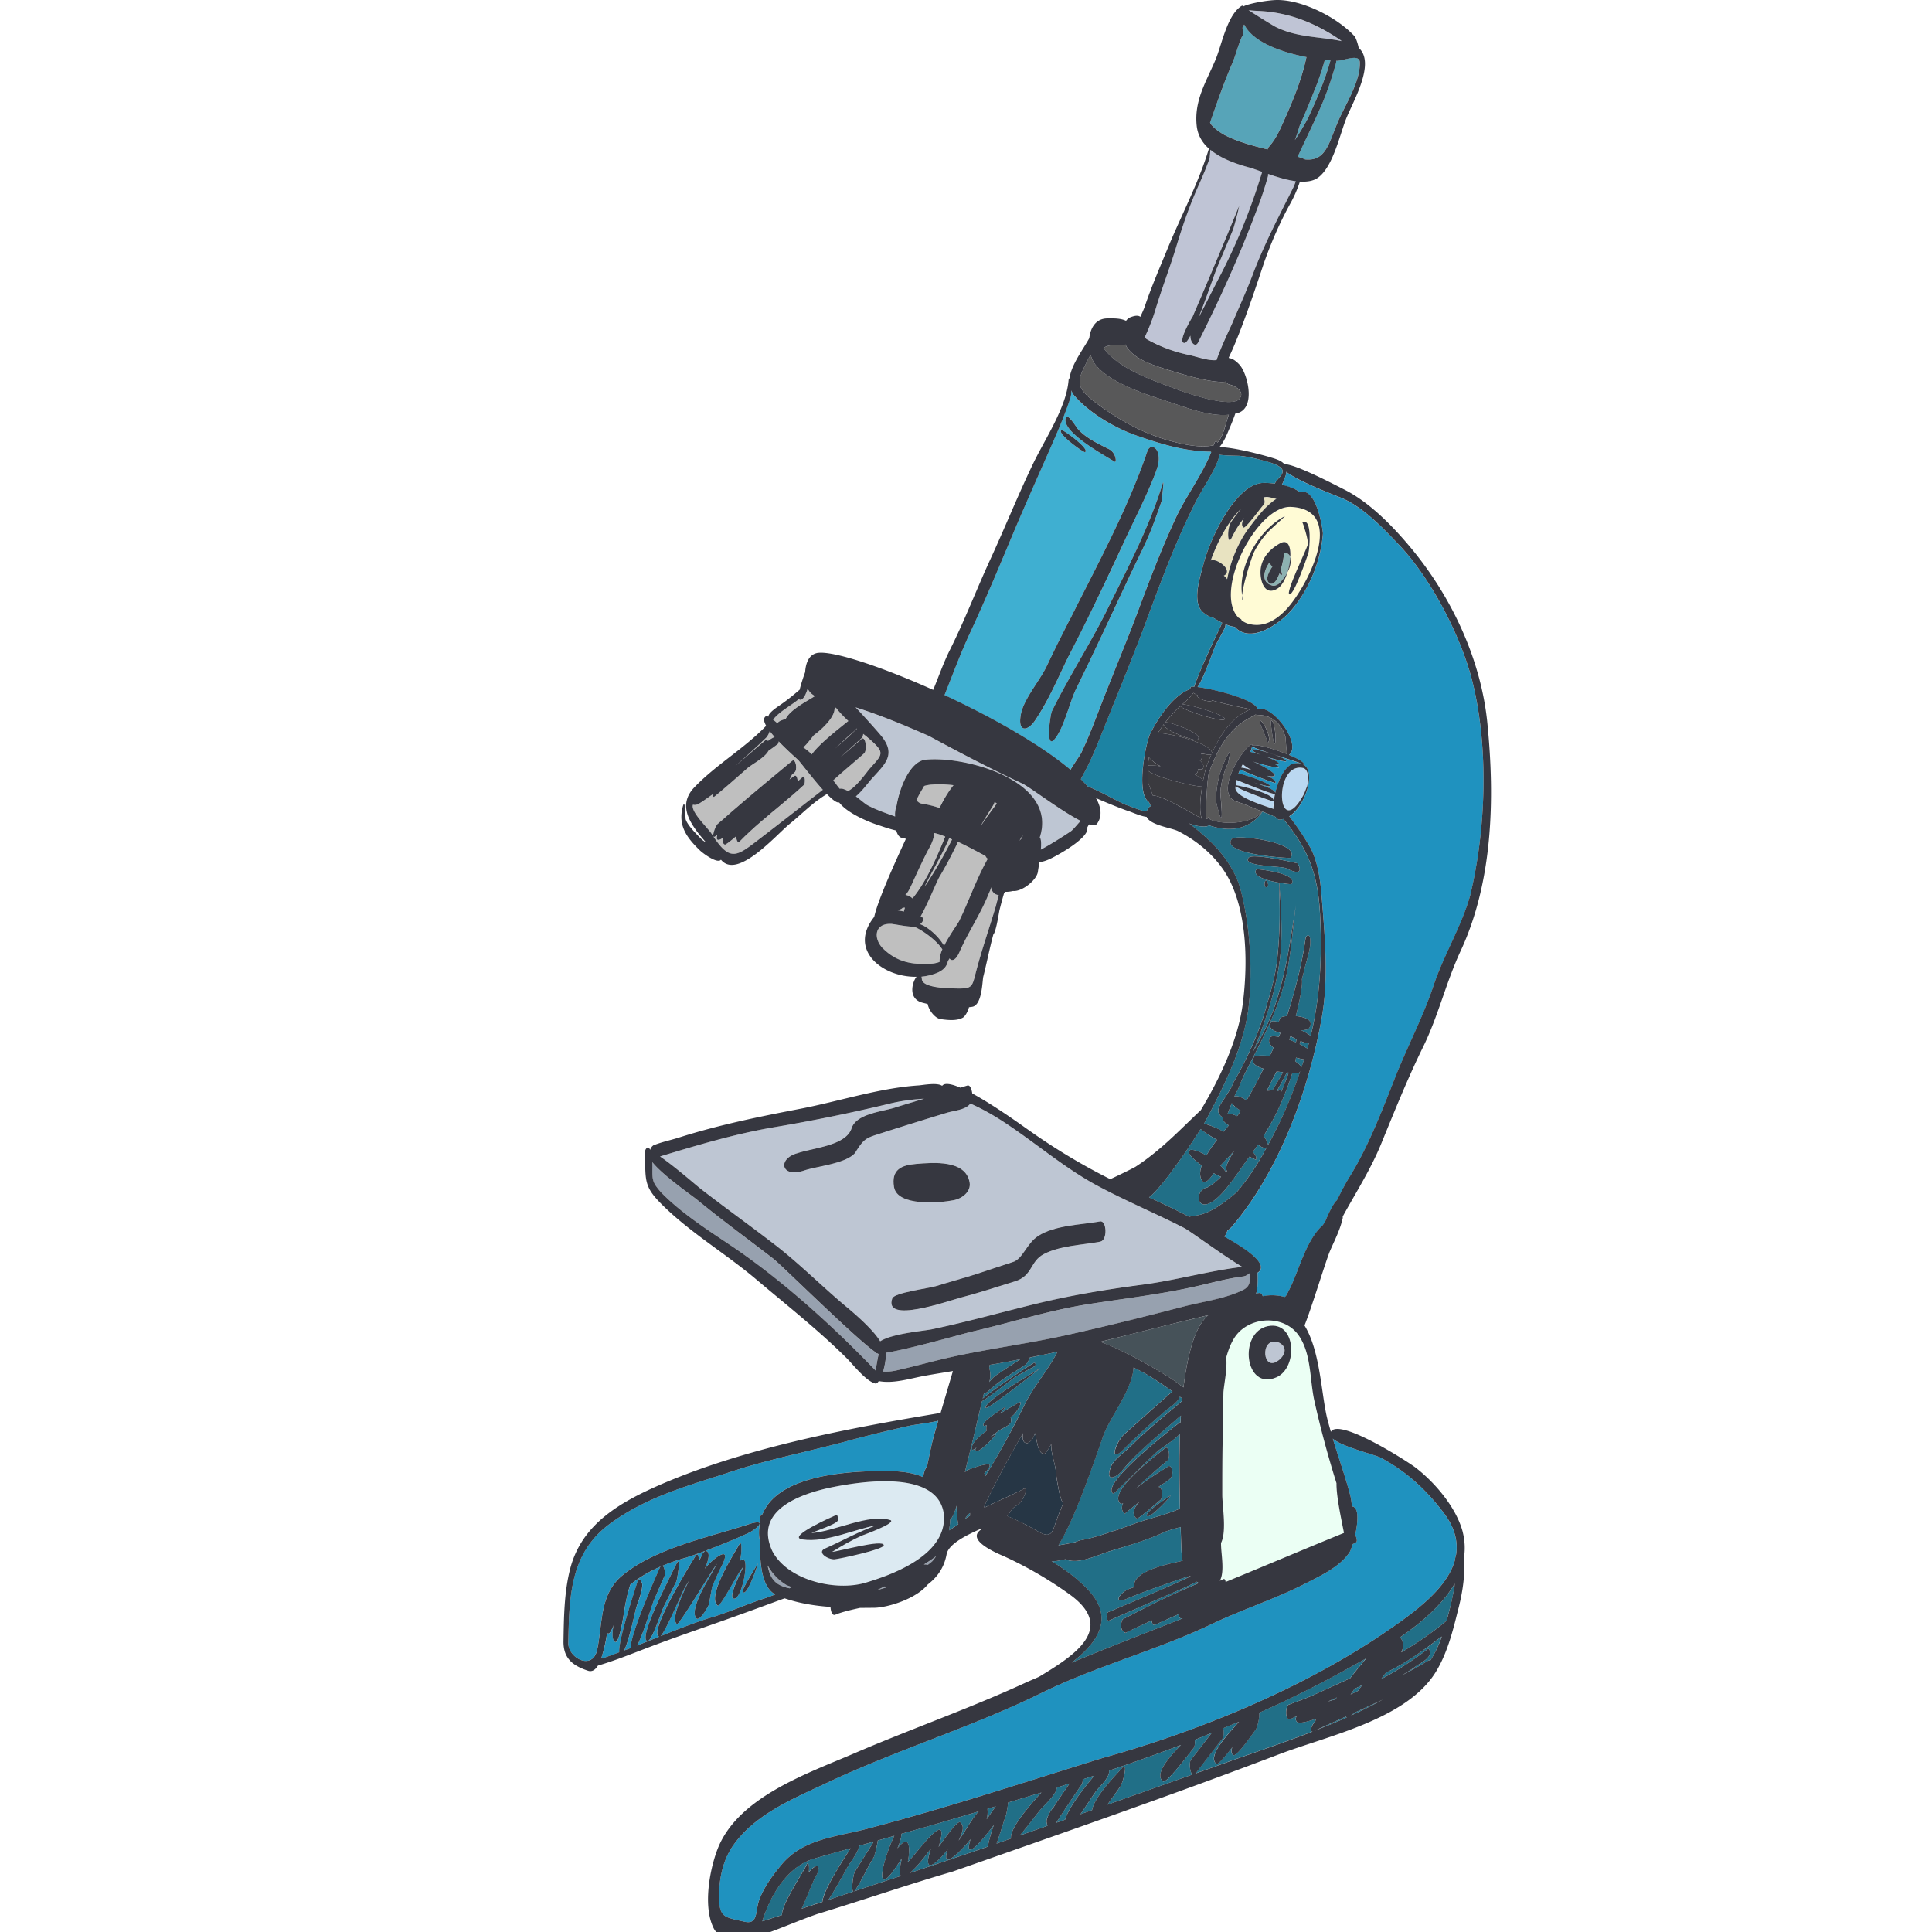 <svg width="48" height="48" fill="none" xmlns="http://www.w3.org/2000/svg"><rect width="100%" height="100%" fill="#808080" stroke="none"/><g clip-path="url(#a)"><path fill="#fff" d="M0 0h48v48H0z"/><path d="M30.632 29.7c.037-.03.07-.064.105-.095a5.95 5.95 0 0 0 .498-.686c.083-.133.157-.274.235-.412-.014.007-.024.016-.048.016a.443.443 0 0 1-.168-.082c-.041.06-.085.119-.129.178.073.08.107.148.076.194l-.16-.075c-.009.01-.016.023-.025.034-.22.29-.642.994-.983 1.13-.328.13-.332-.348-.033-.402.117-.063.229-.157.336-.26a1.78 1.78 0 0 1-.182-.092c-.11.167-.252.327-.318.128-.033-.09-.022-.199.02-.32-.184-.133-.334-.272-.322-.346.001-.008.003-.018 0 0 .016-.092.222-.027.438.096.072-.125.162-.256.263-.387a2.75 2.75 0 0 1-.406-.268c-.294.467-.972 1.468-1.282 1.697.335.154.67.31.996.483.042-.01.096-.021.175-.031.333-.047.652-.294.914-.5z" fill="#216F87"/><path d="M31.847 12.049c.172.037.343.097.456.182.423-.134.568.993.566 1.027a3.428 3.428 0 0 1-.755 1.87c-.29.356-1.035.89-1.434.449a.78.78 0 0 1-.231-.066.469.469 0 0 1-.014.08c-.07.153-.16.295-.235.445-.039.07-.278.79-.446 1.035.405.051 1.405.301 1.495.546l.052-.006a.07.07 0 0 0 .001 0c.372-.03 1.041.893.721 1.146.226.095.397.193.374.244.01-.023-1.14-.36-1.288-.45a.748.748 0 0 1-.047.132 2.6 2.6 0 0 1 .265.075c-.131-.05-.23-.1-.222-.141.007-.03.873.187.847.301-.004.015-.283-.046-.52-.123.185.067.354.144.344.187-.003.017-.05.013-.113 0 .072.034.118.065.113.086-.006.027-.5-.079-.729-.178.27.099.701.343.615.391-.037.019-.105.012-.182-.005.134.064.23.129.208.178-.008.016-.665-.232-.876-.336-.015.033-.03.066-.042.1.198.04.798.252.784.316-.005.022-.199-.025-.4-.09.053.02.109.036.162.057.046.017.367.111.367.205.079-.343.257-.7.469-.736.643-.113.357 1.003-.12 1.315.228.29.471.676.525.78.188.357.247.808.28 1.207.077.978.178 2.03.004 3.002-.317 1.783-1.036 3.777-2.209 5.175a.663.663 0 0 1-.134.126c-.023.058-.048.11-.074.153.428.237 1.154.684.82.896.01.197 0 .423-.03.494-.003.01-.009.015-.013.024l.062-.012.015-.002c.05-.01.078.027.095.078.179-.035.379-.03.547.02a.173.173 0 0 0 .053-.069c.045-.082.086-.166.124-.251.195-.43.382-1.121.764-1.461.021-.03.043-.061.063-.094.068-.164.142-.325.238-.47-.02.03.017-.027 0 0a.162.162 0 0 1 .05-.052c.1-.197.202-.4.325-.6.462-.743.816-1.674 1.139-2.492.303-.76.688-1.487.946-2.265.255-.759.684-1.441.903-2.215.398-1.649.467-3.688.053-5.335-.258-1.03-.974-2.497-1.832-3.397-.392-.411-.89-.935-1.427-1.156-.214-.087-1.058-.405-1.36-.644-.003.025-.004.05-.011.078-.006.014-.05.14-.1.246zm1.129 18.128a.08.08 0 0 1-.005.01l.005-.01z" fill="#1F92BF"/><path d="M30.396 34.584c-.01.425-.013.85-.022 1.275-.007.426-.008.852-.007 1.278.001.286.114.912-.031 1.196v.01c-.001.264.096.702-.03.93l.086-.04c.036-.016.054.024.058.07l.018-.007c.976-.4 1.945-.814 2.923-1.21v-.001l-.076.03c.028-.01.052-.021.075-.03-.072-.368-.19-.915-.185-1.235a24.557 24.557 0 0 1-.55-2.049c-.117-.525-.07-1.179-.397-1.633-.374-.522-1.259-.469-1.598.082a1.884 1.884 0 0 0-.196.477c.03.277-.045.608-.068.857zm1.106-1.636c-.057.011.013-.003 0 0 .703-.14.755 1.029.213 1.27-.792.351-.957-1.12-.213-1.27z" fill="#EBFFF4"/><path d="M29.995 20.347c.004-.02.012-.04.031-.04.024 0 .033.024.038.053.342.146 1.05.107 1.3-.196-.215-.083-.424-.18-.644-.25-.54-.162.075-1.22.343-1.402-.113.077.008-.006 0 0 .039-.026.052-.017.052.01.107-.04.53.081.862.216-.017-.117-.04-.428-.04-.427-.094-.314-.31-.53-.65-.546a1.17 1.17 0 0 1-.102-.01c-.022.017-.043.032-.075.048-.582.282-.862.814-1.072 1.39-.044.124-.083.871-.076 1.154.011-.002.021 0 .033 0zm1.588-2.44c.084-.03.15.572.077.572-.021 0-.107-.563-.077-.572zm-.098.549c.043-.015-.213-.509-.186-.543.056-.072.345.49.186.543zm-.952.249c.07-.121-.036.285-.007.222-.115.23-.179.476-.205.731-.005.08.06.616.022.668-.025.033-.13-.396-.13-.434a2.37 2.37 0 0 1 .32-1.187c.005-.01-.039.064 0 0z" fill="#585859"/><path d="M29.866 19.54c-.1.02-1.103-.2-1.35-.395-.003.084-.003.17 0 .258.005.05.081.223.125.364.198-.023.895.396 1.214.57-.063-.173-.035-.51.01-.797z" fill="#3A3A3F"/><path d="M29.031 9.194c-.336-.104-.806-.249-1.021-.544a.452.452 0 0 1-.047-.09c-.155.034-.38-.028-.549.085.387.532 1.23.804 1.813 1.026.252.096 1.31.464 1.558.253.156-.187-.076-.325-.238-.37-.038-.005-.07-.033-.096-.072-.344.054-1.248-.235-1.42-.288z" fill="#585859"/><path d="M22.669 22.32c.349-.416.616-1.053.813-1.535-.042-.015-.082-.034-.124-.047a2.591 2.591 0 0 0-.156-.044c.013.16-.113.368-.17.473a21.71 21.71 0 0 0-.389.823c-.07.158-.114.21-.151.243a.34.34 0 0 1 .177.087z" fill="#BFBFBF"/><path d="M31.764 33.799c.184-.14.225-.358-.015-.453l-.02-.007c-.434-.096-.361.77.035.46z" fill="#BEC6D3"/><path d="M19.01 18.395c.031-.026.052-.012.068.015a1.07 1.07 0 0 1 .166-.1 2.332 2.332 0 0 1-.12-.146.48.48 0 0 1-.083.157c-.25.245-.512.478-.773.712.248-.212.491-.427.743-.638.007-.006-.13.108 0 0z" fill="#BFBFBF"/><path d="M30.529 27.96c-.088-.052-.174-.126-.147-.203-.06-.018-.116-.097-.116-.16 0-.11.147-.293.179-.344.049-.08.1-.163.153-.246a.916.916 0 0 1 .07-.155c.33-.572.664-1.318.815-1.922.121-.38.229-.825.258-1.196.061-.591.064-1.205.033-1.805-.297-.052-.68-.16-.56-.33.006-.009.297.02.545.086l-.008-.14v-.002l.011.142c.226.06.415.154.323.282a2.057 2.057 0 0 1-.303-.037c.037.476.077 1.111.044 1.603-.055.794-.287 1.54-.567 2.28-.04.103-.083.205-.123.308.249-.433.47-.877.592-1.305.246-.77.35-1.577.474-2.372-.012.077-.048.31.004-.024-.066.397-.124 1.289-.259 1.854-.208.883-.638 1.636-1.04 2.44-.023.044-.041.09-.062.135-.026.06-.047.121-.073.18a.917.917 0 0 1-.076.144l-.03.075c.073-.039.184.016.304.09.085-.148.172-.293.25-.445l.17-.34c-.203-.063-.333-.159-.228-.303-.022.03.01-.016 0 0 .015-.025.183-.033.386-.018.032-.065.063-.133.094-.199-.102-.08-.15-.17-.083-.26-.024.032.01-.018 0 0 .019-.034.101-.033.211-.012l.04-.098c-.16-.044-.338-.12-.222-.279.013-.022.084-.015.183.009a.211.211 0 0 1 .044-.105c-.023.032.01-.016 0 0 .013-.02.076-.037.159-.044.201-.634.372-1.279.461-1.926.012-.077.094-.123.112-.006.037.233-.086.531-.136.758-.02.087-.046.173-.067.26.022.16-.056.539-.15.914.235.02.468.107.321.31-.013.022-.089.038-.187.044.099.047.184.095.236.137.243-.99.284-2.005.231-3.023-.053-1.033-.317-1.648-.912-2.364-.025.006-.049.013-.074.015-.054.004-.092-.023-.12-.068-.07-.021-.173-.073-.205-.083-.04-.013-.078-.031-.117-.047a.998.998 0 0 1-.587.406c-.25.054-.515.014-.758-.07-.01.013-.021.027-.036.03a.896.896 0 0 1-.443-.074c.243.187.449.374.507.43.331.315.642.746.764 1.191.24.878.309 2.006.21 2.907-.108.992-.602 1.977-1.065 2.85l-.046.08c.12.027.298.102.484.2l.132-.155zm.904-6.067c.038-.066.128.141.026.15-.063 0-.04-.13-.026-.15zm-.832-1.045c-.023.032.01-.016 0 0 .08-.137 1.742.084 1.461.465-.01.017-1.738-.087-1.46-.465zm.417.466c.07-.127 1.09.105 1.22.135.005 0 .225.377-.278.125a.1.1 0 0 1-.015-.005c-.12-.054-1.088-.038-.927-.255z" fill="#216F87"/><path d="M33.672 38.12c.047.159.071.196-.063.24a.992.992 0 0 1-.08.206c-.241.365-.724.585-1.102.779-.749.382-1.547.636-2.306.997-1.377.66-2.881 1.047-4.258 1.725-1.711.84-3.566 1.403-5.298 2.218-.838.396-1.8.782-2.35 1.566-.265.377-.358.862-.35 1.317.01.482.152.465.624.575.362.083.264-.262.381-.562.125-.319.334-.6.552-.86.532-.634 1.34-.681 2.1-.88 1.98-.518 3.928-1.163 5.882-1.767 2.36-.658 5.007-1.734 7.105-3.185.657-.454 1.453-1.033 1.64-1.737a.71.71 0 0 1 .029-.137c.046-.323-.035-.67-.321-1.043-.436-.57-.91-1.008-1.545-1.352-.152-.082-.964-.268-1.2-.479.143.476.313.945.438 1.425.006.02.03.145.035.26.18.009.157.375.087.695z" fill="#1F92BF"/><path d="M29.289 40.102c-.193.087-.387.17-.578.26-.07.033-.092-.032-.097-.103-.212.102-.427.197-.638.303-.027.014-.043-.006-.052-.035-.091.007-.087-.249-.025-.3.234-.118.468-.24.703-.357a20.65 20.65 0 0 1 1.18-.539.92.92 0 0 1-.05-.033c-.16.08-.322.157-.486.226-.564.243-1.125.49-1.686.736-.087.038-.078-.168-.034-.204.34-.14.679-.286 1.018-.43.346-.149.69-.301 1.03-.46l-.01-.01c-.09.028-.176.051-.206.062-.458.163-.918.313-1.365.503-.359.153-.183-.165.087-.256l.096-.032c-.058-.402.832-.57 1.203-.656a2.51 2.51 0 0 1-.03-.311c-.009-.177-.012-.353-.018-.529-.159.05-.321.09-.388.12-.44.206-.9.34-1.364.48-.28.084-.765.327-1.06.22l-.041-.02c-.079.016-.157.036-.235.047a.59.59 0 0 1-.118.001c.355.22.708.484.954.767.614.701.138 1.301-.457 1.758.914-.382 1.835-.736 2.76-1.101-.027.002-.05.002-.064-.007-.032-.033-.038-.066-.029-.1zM26.832 38.27c.1-.017.197-.04.294-.064.15-.045.299-.085.45-.14.061-.024.123-.038.184-.057l.44-.16c.335-.121.76-.208 1.115-.37-.01-.437-.017-.875-.013-1.314 0-.1.003-.296.012-.546-.136.163-.45.347-.562.442-.125.105-1.079 1.058-1.091 1.05-.364-.214 1.453-1.617 1.638-1.765.011-.009.019-.003.027-.001l.011-.175c-.216.186-.433.372-.646.56a7.031 7.031 0 0 0-.817.81c-.15.183-.422.285-.281-.083.06-.188.34-.37.513-.544.396-.391.832-.746 1.26-1.105l.005-.063-.062-.045c-.044.145-.277.279-.38.368-.34.3-.681.604-1.002.926-.404.406-.204-.177.003-.362.399-.354.795-.712 1.198-1.063l-.002-.001c-.215.185-.103.089 0 0a10.598 10.598 0 0 0-.546-.366 4.573 4.573 0 0 0-.421-.226c-.017.508-.541 1.182-.725 1.63-.106.26-.681 2.065-1.141 2.785.144-.021.285-.048.424-.079.055-.024.099-.04.115-.043zm1.66-.61c-.045-.1.505-.446.575-.494.107-.076-.52.611-.574.493zm.457-1.683c.088-.075.136.241.052.313-.266.224-.54.454-.781.691a.926.926 0 0 0-.008.01c.304-.256.715-.493.81-.558.059-.04.096.066.102.103.037.208-.141.266-.291.37l-.054.04c.093-.033.134.266.042.33-.06.04-.54.475-.58.452-.147-.116-.065-.274.072-.42-.196.156-.372.297-.364.303-.09-.073-.092-.166-.045-.267-.024.015-.046.025-.062.015-.359-.291.954-1.253 1.107-1.382z" fill="#216F87"/><path d="M22.711 23.024c-.192-.001-.376-.044-.563-.07h-.04c-.372 0-.413.345-.191.591.343.346.716.428 1.188.4a.746.746 0 0 0 .235-.046.697.697 0 0 1 .072-.309c-.136-.223-.497-.482-.701-.566z" fill="#BFBFBF"/><path d="M29.839 18.72c.016.021.028.042.027.062 0 .06-.023.092-.055.113.079.068.114.139.07.21-.01.014-.053.016-.116.009 0 .066-.028.11-.08.133.1.046.175.098.205.155.032-.174.067-.312.082-.354.037-.098.079-.198.122-.298a1.063 1.063 0 0 1-.255-.03zM29.483 17.405c-.037.028-.07.062-.106.092.244.02 1.054.265 1.054.366 0 .1-.975-.183-1.108-.32a3.047 3.047 0 0 0-.37.405c.058-.035 1.027.299.787.436-.047.032-.845-.235-.823-.39a3.498 3.498 0 0 0-.152.221c.217-.017 1.297.233 1.35.49.202-.45.485-.885.953-1.082-.081-.021-.558-.108-.952-.222-.025.066-.425-.038-.356-.125a.744.744 0 0 1-.11-.06c-.059.083-.16.184-.167.19z" fill="#3A3A3F"/><path d="M21.652 19.353c-.087.097-.23.298-.39.433.124.094.237.192.289.22.214.116.454.195.686.28a.614.614 0 0 1 .036-.268c.092-.52.36-1.11.722-1.144-.064.006.06-.006 0 0 .987-.099 3.294.52 2.836 1.932.036.037.038.16.027.303.254-.137.499-.292.74-.452.06-.04.155-.164.249-.262-.492-.246-1.257-.837-1.449-.926a42.676 42.676 0 0 1-2.32-1.184 17.977 17.977 0 0 0-1.824-.712c.294.31.597.655.658.734.353.456.06.688-.26 1.046z" fill="#BEC6D3"/><path d="M20.218 18.266c-.104.134-.225.285-.265.298.059.042.114.084.162.128.018.017.032.035.05.052.207-.28.66-.63.912-.83a2.742 2.742 0 0 1-.313-.336c-.01.017-.016.032-.032.05-.013.185-.253.449-.514.638z" fill="#BFBFBF"/><path d="M30.245 10.996c.16-.16.196-.469.285-.692-.507.05-1.079-.188-1.535-.335-.536-.173-1.43-.457-1.79-.923a.708.708 0 0 1-.109-.236c-.037.073-.069.128-.075.139l-.056.114c-.223.447-.227.583.295.97.503.37.98.647 1.575.849.362.115.934.272 1.319.18.003-.01.008-.02.01-.03.03-.097.06-.09.081-.036z" fill="#585859"/><path d="M28.834 19.038a.985.985 0 0 1-.29-.222 2.23 2.23 0 0 0-.02.203 1.91 1.91 0 0 1 .31.019z" fill="#3A3A3F"/><path d="M28.528 20.083a.152.152 0 0 1 .068-.06.201.201 0 0 1-.048-.09c-.348-.224-.069-1.51.026-1.701.196-.392.571-.962.99-1.109.004 0 .005 0 .008-.002a.068.068 0 0 1 .012-.05c.006-.01.04-.01.085-.008.096-.332.623-1.433.64-1.47.022-.038.036-.081.054-.121a2.211 2.211 0 0 1-.205-.116.677.677 0 0 1-.304-.176c-.236-.274-.033-.864.045-1.161.14-.573.771-1.988 1.48-2.02a.11.11 0 0 0-.017 0h.018c.066-.004.172.002.29.018.073-.176.455-.334-.097-.52a4.182 4.182 0 0 0-.767-.171c-.055-.005-.324-.001-.521-.03a.399.399 0 0 1-.015.112c-.137.374-.385.71-.565 1.063-.46.903-.829 1.884-1.181 2.835-.352.952-.74 1.891-1.119 2.833-.146.364-.287.734-.479 1.077l-.074.142c.06.06.115.118.165.176.36.145.846.43.98.472.137.044.325.138.49.152a.397.397 0 0 1 .041-.075c.013-.022-.03.043 0 0z" fill="#1C83A3"/><path d="m23.581 20.822-.001.008c-.072.176-.164.35-.253.518-.118.226-.246.454-.358.68l.054-.076c.236-.356.438-.72.63-1.097a1.05 1.05 0 0 1-.037-.02l-.035-.013zM19.346 18.421a.233.233 0 0 1-.017.06c-.077.061-.157.117-.238.174-.081.16-.383.32-.502.415l-.015.012c-.274.239-.545.48-.826.71-.03.026-.033-.017-.021-.072-.117.082-.232.168-.353.242-.065.04-.118.044-.157.031-.07.17.369.576.461.723.472.739.622.563 1.267.069.502-.384.998-.775 1.497-1.162-.248-.274-.521-.64-.61-.736-.04-.042-.274-.244-.486-.466zm.632 1.075a12.09 12.09 0 0 1-.54.472c-.365.305-.73.6-1.062.94-.056.056-.08-.053-.088-.129-.148.126-.264.217-.282.206-.06-.036-.065-.097-.036-.173-.099.068-.196.1-.15-.069l-.05.038c-.118.08-.003-.258.064-.312.12-.1.235-.207.354-.31.49-.426.995-.84 1.496-1.256-.12.099.007-.006 0 0 .084-.07.144.24.049.295-.019.019-.04.034-.059.052a1.041 1.041 0 0 1-.058.115l.115-.083c.062-.047.082.06.088.131.04-.037.086-.07.127-.108.065-.059.058.167.032.191z" fill="#BFBFBF"/><path d="M27.316 17.61c.32-.834.669-1.654.98-2.49.28-.753.572-1.514.91-2.242.258-.552.662-1.076.886-1.645-.005-.004-.014-.008-.017-.012h-.002c-.634-.008-1.188-.176-1.78-.38-.554-.181-1.22-.563-1.617-1.026-.03-.037-.044-.076-.062-.115a.58.58 0 0 1-.017.171c-.115.356-.257.7-.407 1.043-.329.759-.672 1.513-.992 2.275-.355.844-.709 1.699-1.095 2.529-.237.51-.432 1.035-.638 1.553 1.168.543 2.377 1.222 3.128 1.855.09-.155.203-.301.267-.42.172-.356.314-.73.456-1.097zm-.836-7.24c.046-.112.282.269.285.272l.01.01c.188.22.51.373.778.507.176.087.2.35.135.31-.218-.141-1.343-.74-1.208-1.099-.002.008-.007.02 0 0zm-.107.315c.032-.02.72.476.583.547-.03.02-.72-.475-.583-.547zm-1.014 7.088c.056-.385.47-.856.641-1.212.105-.222.212-.444.322-.664.024-.046.364-.724.222-.432.679-1.366 1.468-2.796 1.958-4.242.07-.203.238-.118.275.055.04.179-.021.343-.084.508-.213.55-.492 1.086-.74 1.622a70.796 70.796 0 0 1-1.41 2.908c-.259.532-.492 1.087-.823 1.58-.193.284-.434.298-.361-.123zm.841.593c-.233.27-.107-.61-.066-.694.43-.88 1.045-1.827 1.422-2.627.49-.988.999-1.963 1.327-3.019.063-.207-.037.466-.012.39-.07.213-.149.422-.226.633-.152.404-.358.79-.54 1.18-.453.965-.9 1.931-1.37 2.888-.159.324-.302.978-.535 1.25z" fill="#3FAFD1"/><path d="M24.64 22.105c-.007-.021-.003-.042-.006-.063l-.092.216c-.198.477-.488.904-.695 1.375-.1.238-.202.253-.256.178a2.653 2.653 0 0 1-.042.07c-.021.118-.102.222-.276.292a1.35 1.35 0 0 1-.378.09.262.262 0 0 1 .008.061c.014.212.593.226.763.232.528.015.472-.01.602-.487.14-.524.324-1.05.48-1.58l.065-.253a.194.194 0 0 1-.173-.131z" fill="#BFBFBF"/><path d="M16.39 38.96v-.001c.008-.018.015-.028.023-.038-.267.116-.53.265-.753.45a4.216 4.216 0 0 0-.126.512c-.016.083-.138.975-.25.91-.098-.06-.062-.297-.039-.419-.031.095-.093.238-.145.207-.008-.005-.007-.017-.013-.023a3.888 3.888 0 0 1-.15.647l.051-.01c.134-.045.266-.096.398-.145-.028-.305.408-1.601.45-1.744l.002-.007c.04-.154.119.029.12.062.005.193-.105.427-.157.609-.033.118-.167.775-.292 1.035.054-.02.107-.038.16-.06-.002-.37.643-1.81.72-1.986z" fill="#1F92BF"/><path d="M21.096 18.273c-.045.039-.185.173-.346.323.183-.161.364-.325.54-.492l-.005-.005c-.059.067-.136.127-.189.174z" fill="#BFBFBF"/><path d="M33.191 1.574c-.099.35-.209.69-.352 1.023-.187.437-.4.863-.599 1.296.068.018.129.041.184.068.513.05.586-.395.812-.928.182-.43.573-1.018.546-1.504-.03-.2-.414-.014-.583-.019h-.002a.265.265 0 0 1-.006.064z" fill="#57A4B8"/><path d="M25.47 33.912c-.295.195-.607.37-.87.608-.088.08-.136.108-.158.107l-.029.12c.263-.226 1.163-.827 1.273-.885l-.019.01.02-.01c.039-.021.056.064.017.084-.152.08-.297.16-.448.246-.09.048-.674.52-.859.622-.022.093-.045.184-.066.277-.115.497-.237.992-.36 1.487a.466.466 0 0 1 .067-.056c.157-.053.326-.126.493-.14.11-.01.047.101-.076.221a.68.68 0 0 1 .018.08c.362-.58.683-1.18.987-1.793.226-.455.582-.852.812-1.305-.23.05-.457.097-.687.143-.025.07-.071.154-.116.184zm-.314 1.262-.05.031c.021.038.012.125.01.13-.022.073-.216.156-.276.194-.022.014-.124.093-.243.184.065-.042.12-.075.139-.089.102-.072-.436.547-.501.404-.008-.015.007-.04.03-.066a.428.428 0 0 1-.101.064c-.075-.12.12-.309.349-.478a.284.284 0 0 1 .002-.142c-.039.021-.07.03-.082.007-.043-.097.459-.401.538-.458.037-.026-.034.063-.134.17.16-.092.316-.189.477-.277-.127.07.007-.004 0 0 .136-.076-.076.279-.159.326zm-.668-.197c-.065-.142 1.208-.889 1.353-.983.027-.018-1.32 1.052-1.353.983z" fill="#216F87"/><path d="M20.875 18.817c.176-.153.352-.303.526-.457.098-.088.156.277.06.362-.251.226-.513.438-.762.667l.021.027c.017.005.026.02.031.04l.035.046.073.094c.054-.01.126.012.207.058.212-.096.48-.491.546-.563.314-.349.372-.385.023-.699-.045-.04-.112-.095-.19-.159-.005.043-.015.08-.036.1-.146.14-.378.34-.534.484z" fill="#BFBFBF"/><path d="M30.878 18.987c-.016.027-.03.055-.044.084.066.009.158.03.266.063a1.047 1.047 0 0 1-.222-.147z" fill="#BBD8F1"/><path d="M24.576 33.985a.586.586 0 0 1 .002.353.8.8 0 0 1 .152-.156c.202-.143.41-.276.618-.412-.245.047-.49.098-.735.136l-.023.005-.001.01c-.003.022-.01.043-.013.064z" fill="#216F87"/><path d="M17.282 38.653c-.107.17.01-.015 0 0 .055-.09.08.032.084.127a2.436 2.436 0 0 0 .09-.186l.06-.062c-.163.061-.325.12-.477.17l-.024.008a4.35 4.35 0 0 0-.558.19c.049.024.078.184.057.244-.09.203-.179.409-.268.613-.047.11-.253.81-.414 1.124l.544-.217c-.287-.074.779-1.81.906-2.011zm-1.193 2.117c-.232-.023.417-1.31.49-1.454-.097.186.293-.596.229-.463.126-.264.017.396-.004.437-.028.057-.087.17-.13.258l.005-.008.003-.007v.002a.197.197 0 0 1-.007.013l-.18.358c-.062.121-.294.864-.406.864z" fill="#1F92BF"/><path d="M31.64 20.056a.09.09 0 0 1 .002-.073 1.69 1.69 0 0 1 .037-.26c-.037.04-.914-.33-.955-.343-.01.043-.015.086-.02.129.154.026 1.016.223.932.403-.003.006-.822-.273-.936-.38-.002.013-.005.026-.006.04-.013.21.577.406.948.527a.615.615 0 0 1-.003-.043z" fill="#BBD8F1"/><path d="M23.054 38.876c.034-.03.074-.053.106-.085.04-.046.073-.09.101-.135a2.662 2.662 0 0 1-.308.215.388.388 0 0 1 .101.005z" fill="#97A1AF"/><path d="M23.453 37.642c-.12-1.128-2.012-.843-2.735-.7-.804.156-2.007.57-1.53 1.594.383.732 1.576 1.005 2.314.787a6.59 6.59 0 0 0 .49-.164.476.476 0 0 1 .098-.04c.688-.277 1.414-.74 1.363-1.477zm-2.711 1.098c-.167.015-.477-.183-.22-.277.419-.188.808-.408 1.244-.564-.556.1-1.246.432-1.821.35-.44-.055.786-.589.822-.603-.084.033.005-.004 0 0 .064-.042.052.125.049.134-.025.086-.548.256-.653.307.567-.033 1.442-.498 1.972-.315.103.083-.664.357-.714.378a5.9 5.9 0 0 0-.744.406c.129-.004 1.283-.327 1.283-.163 0 .104-1.11.337-1.218.347z" fill="#DCEAF2"/><path d="M24.54 21.336a.148.148 0 0 1-.06-.07c-.23-.123-.456-.246-.691-.355a.859.859 0 0 1-.013.055c-.133.274-.271.545-.429.806-.076.126-.299.685-.473.994.105.045.061.134-.013.195.038.017.074.031.112.053.163.092.364.28.483.484.13-.259.322-.521.372-.614.249-.509.434-1.057.712-1.548-.014.024-.06.105 0 0z" fill="#BFBFBF"/><path d="m21.977 39.416-.176.084c.093-.019.183-.05.275-.08a.403.403 0 0 1-.1-.004z" fill="#97A1AF"/><path d="M23.767 37.409c-.046.152-.102.294-.162.35 0 .088-.012.176-.031.264.074-.05.157-.094.235-.156a1.942 1.942 0 0 1-.042-.458z" fill="#216F87"/><path d="M29.402 34.47c.092-.752.271-1.514.617-1.794-.896.21-1.79.44-2.685.662.656.227 1.704.862 1.859.979.067.052.138.102.21.153z" fill="#465259"/><path d="M24.097 37.59a.44.44 0 0 0-.124.15c.04-.03.083-.057.126-.084-.002-.023-.003-.044-.002-.067z" fill="#216F87"/><path d="M22.424 22.553c-.023.033-.078.052-.143.062.059.009.117.02.175.032a.528.528 0 0 1 .027-.096l-.059.002z" fill="#BFBFBF"/><path d="M19.527 39.372a1.301 1.301 0 0 1-.455-.478c.07.392.25.505.544.567l.058-.029a1.007 1.007 0 0 1-.147-.06z" fill="#97A1AF"/><path d="M18.882 38.302c-.006-.044-.018-.085-.022-.13-.01-.14.004-.265.03-.382v-.078a.083.083 0 0 1 .046-.09l.003.005c.372-.943 1.972-1.066 2.882-1.08-.18.004.097 0 0 0 .384-.005.783.004 1.115.152a.591.591 0 0 1 .1-.28l.009-.052c.06-.268.105-.532.184-.796l.081-.273c-.229.058-.614.101-.696.12-.517.118-1.037.24-1.549.38-.963.262-2.023.471-2.92.773-1.062.346-2.065.61-2.985 1.281-.999.73-1.02 1.809-1.04 2.973-.007.35.562.677.706.205.154-.654.05-1.405.633-1.888.835-.69 2.19-.958 3.18-1.286l.012-.003c.419-.115.154.134-.07.24-.339.156-.705.305-1.057.436.182.025.004.401-.014.446.159-.221.71-.65.421-.074-.087.17-.162.347-.24.52l-.078.443c.016-.026-.263.53-.34.3-.109-.287.406-1.052.539-1.311-.122.151-.939 1.53-.995 1.496-.142-.112.08-.628.3-1.078l-.096.159c-.073.12-.47 1.08-.609 1.22.398-.16.798-.32 1.21-.45.385-.106.917-.34 1.343-.48.096-.03.196-.07.294-.106-.345-.19-.384-.795-.377-1.312zm-.638 1.417c-.196.01.198-.718.21-.777-.1.087-.551.99-.624.948-.285-.221.417-1.304.53-1.51v-.002c.091-.17.062.32.012.412.304-.306.081.917-.128.93zm.212-.166c-.044-.055.314-.598.358-.687.073-.151-.253.825-.358.687z" fill="#1F92BF"/><path d="M32.409 19.707a1.11 1.11 0 0 1 .065-.165c.028-.12.061-.394-.088-.458h-.007c-.76-.17-.658 1.918.03.623z" fill="#BBD8F1"/><path d="M26.232 36.568c-.011-.189-.13-.477-.115-.688-.08.143-.147.245-.18.245-.177-.02-.175-.424-.23-.518a.327.327 0 0 1-.184.251c-.105-.003-.13-.102-.108-.252-.347.6-.691 1.228-.972 1.838l.022.008c.328-.163.681-.306.958-.458.159-.086-.014.323-.143.397-.172.097-.175.187-.256.274.252.108.499.228.734.366.388.227.377.037.521-.346.044-.116.094-.232.14-.347-.083-.016-.182-.678-.188-.77z" fill="#263645"/><path d="M23.153 19.493a.876.876 0 0 0-.193.035l-.083.14c-.041.069-.073.136-.11.205a.196.196 0 0 0 .149.096c.146.022.287.06.426.106.08-.194.22-.394.346-.567a2.732 2.732 0 0 0-.535-.015z" fill="#BFBFBF"/><path d="M19.266 30.937c.604.467 1.15 1.016 1.733 1.508.096.08.663.541.868.88.31-.197 1.076-.255 1.294-.3.872-.184 1.73-.426 2.595-.636a24.683 24.683 0 0 1 2.643-.475c.824-.107 1.639-.342 2.463-.44-.491-.291-1.297-.89-1.446-.967-.728-.371-1.488-.686-2.205-1.078-.806-.442-1.49-1.037-2.251-1.54a5.894 5.894 0 0 0-.853-.472c-.116.16-.39.17-.586.23-.568.172-1.135.349-1.7.53-.316.101-.368.128-.58.47-.238.267-.933.323-1.267.435-.576.193-.663-.292-.167-.43.404-.137 1.211-.19 1.349-.62.116-.362.758-.413 1.073-.513.242-.077.485-.147.728-.221a4.838 4.838 0 0 0-.875.126c-.94.226-1.89.42-2.842.58-.972.164-1.903.444-2.843.728.353.24.9.718 1.01.803.612.477 1.245.927 1.86 1.402zm3.489-2.019c-.055.005.077-.007 0 0 .434-.037 1.238-.105 1.335.46.04.232-.192.404-.402.443-.33.064-1.395.16-1.476-.333-.072-.429.186-.54.543-.57zm-.585 3.34c.05-.14.91-.25 1.076-.302.327-.1.765-.22 1.024-.306.3-.098.6-.202.9-.297.244-.077.337-.462.625-.646.417-.269 1.066-.275 1.542-.36.16-.029.185.47 0 .503-.448.083-.998.095-1.406.31-.342.18-.27.537-.709.673-.454.14-.905.291-1.366.41-.29.075-1.916.66-1.686.014z" fill="#BEC6D3"/><path d="M34.766 40.691c.065-.018.1.166.098.194a.466.466 0 0 1-.05.168c.392-.23.767-.487 1.126-.787.074-.268.143-.538.19-.812a.84.84 0 0 0 .01-.108c-.298.518-.82.968-1.374 1.345zM34.783 41.371c-.114.065-.231.125-.346.188a2.58 2.58 0 0 0-.06.071l-.065.089c.403-.219.791-.46 1.156-.747.033-.026.056.041.06.061.029.164-.245.29-.348.364-.113.083-.234.155-.354.228.22-.116.44-.233.654-.365.02-.013.036-.008.049.005.114-.173.208-.371.29-.607l-.048.035a9.06 9.06 0 0 1-.988.678z" fill="#216F87"/><path d="M29.724 31.958c-.885.2-1.79.303-2.687.445-.98.155-1.93.46-2.896.683-.2.046-1.555.435-2.127.523.003.136-.028.314-.075.466.113.007.22-.002.34-.029.475-.106.944-.24 1.42-.344.94-.203 1.896-.327 2.835-.538a82.88 82.88 0 0 0 2.846-.696c.482-.126 1.044-.194 1.494-.412.212-.101.179-.257.17-.42a.31.31 0 0 1-.146.077c-.396.047-.786.157-1.174.245zM21.758 33.61c-.003-.005-.003-.009-.005-.013-.491-.335-2.334-2.163-2.544-2.326-.62-.482-1.256-.942-1.864-1.442-.18-.148-.865-.616-1.14-.954.004.06.005.108.004.118-.008.338-.002.387.225.641.499.51 1.134.915 1.724 1.311 1.262.85 2.54 2.007 3.593 3.104.008-.024.037-.234.08-.407a.334.334 0 0 1-.032-.017c-.022-.002-.037-.007-.041-.016z" fill="#97A1AF"/><path d="M33.566 42.62c.268-.121.53-.252.787-.393-.234.11-.47.22-.708.326-.029.03-.053.048-.079.068zM29.586 43.723c.174-.222.346-.445.518-.669-.14.058-.28.118-.421.173.009.073.003.156-.02.191-.077.093-.673.898-.769.842-.227-.183.17-.622.448-.906-.591.224-1.188.436-1.789.638.002.022.003.04.002.044-.022.164-.235.348-.33.474-.04.052-.214.322-.383.565l.29-.103c.056-.337.62-.9.742-1.042.169-.196.02.383-.044.464-.035.043-.176.253-.319.444l2.114-.75c-.064-.052-.084-.293-.04-.365zM32.678 42.764a.347.347 0 0 1 .013-.062c-.24.086-.425.127-.477.07-.034-.046-.028-.09.002-.134-.05.023-.1.045-.148.069-.145.068-.14-.289-.059-.352.208-.08.421-.152.624-.243l.908-.415c.146-.19.293-.368.398-.495-.209.119-.407.228-.58.323a27.28 27.28 0 0 1-2.086 1.031c.041.024-.03.353-.075.413-.055.072-.475.688-.56.637-.054-.042-.053-.113-.025-.197-.167.22-.35.44-.395.413-.254-.203.387-.84.561-1.046-.129.055-.26.106-.389.16.018.089.015.202-.014.248-.222.292-.449.58-.67.873l-.001.002.57-.202c.769-.279 1.563-.54 2.338-.84-.079.026-.043-.146.065-.253z" fill="#216F87"/><path d="M24.363 20.526c.01-.018.013-.022.015-.02.117-.187.254-.364.384-.544a2.381 2.381 0 0 0-.053-.039.365.365 0 0 1-.035.082c-.105.174-.219.34-.31.52zM25.401 20.753c-.023.045-.046.09-.075.135.023-.023.044-.048.064-.071a.117.117 0 0 0 .011-.064z" fill="#BFBFBF"/><path d="M33.439 42.647c-.262.118-.524.235-.785.355.273-.105.545-.216.81-.334-.002 0-.007.003-.009.002-.008-.004-.011-.014-.016-.023zM21.13 45.92c-.317.089-.634.176-.949.27-.642.216-1.049.915-1.245 1.544.163-.05.327-.102.491-.156-.016-.26.546-1.092.61-1.244.056-.141.078.118.047.185.232-.268.347-.17.16.141-.038.064-.193.462-.329.76.171-.056.342-.112.513-.17.022-.27.47-.967.702-1.33zM21.237 46.505c.155-.25.312-.5.47-.75l-.363.104c-.03.176-.21.393-.276.506-.042.073-.317.581-.486.837l.62-.207c-.063-.007-.008-.42.035-.49z" fill="#216F87"/><path d="M32.295 3.11a6.338 6.338 0 0 1-.121.366c.116-.178.225-.358.326-.549.208-.453.418-.93.555-1.427l-.14-.011a7.049 7.049 0 0 1-.243.718c-.116.29-.24.601-.377.902z" fill="#57A4B8"/><path d="M22.407 46.173c-.067.09-.36.578-.459.521-.115-.09.119-.772.271-1.083l-.41.116a2.442 2.442 0 0 1-.102.42c-.162.257-.296.574-.46.814a.082.082 0 0 1-.03.03c.392-.13.78-.258 1.164-.383-.038-.05-.038-.182.026-.434zM24.512 45.2c.074-.106.148-.216.227-.322l-.208.063a.683.683 0 0 1-.02.259z" fill="#216F87"/><path d="M22.554 46.26c.18-.154 1.098-1.459.766-.374.052-.067.453-.662.535-.614.142.116.016.338-.039.457.153-.207.306-.516.496-.724l-.99.293c-.308.09-.618.176-.927.263.004.137-.098.358-.1.362.32-.4.322.022.259.336zM33.553 42.098c.063-.028.124-.06.187-.089l.1-.142c-.063.031-.125.063-.189.093l-.098.138z" fill="#216F87"/><path d="M24.113 45.693c-.09.132-.774.893-.57.259-.245.326-.653.684-.414-.026-.113.159-.342.454-.522.607l.063-.02c.626-.208 1.25-.42 1.874-.635.032-.215.146-.537.146-.538-.058.083-.803 1.079-.577.353zM26.17 44.906c.129-.202.267-.398.402-.594l-.314.1c-.025.187-.294.416-.415.555-.05.059-.321.418-.507.635l.686-.24a.792.792 0 0 1-.024-.117.717.717 0 0 1 .173-.34zM26.897 44.209c.001.051-.006.098-.022.123a46.93 46.93 0 0 0-.635.954l.223-.078c.09-.313.467-.785.726-1.093-.097.032-.195.062-.292.093zM32.99 42.275c.066-.02.131-.04.193-.057l.027-.046c-.073.035-.147.07-.22.103zM25.872 44.535l-.828.25c-.01.138-.046.304-.054.322-.037.09-.139.447-.232.697l.36-.125c-.035-.25.433-.79.754-1.144z" fill="#216F87"/><path d="M31.24.27a2.72 2.72 0 0 1-.22-.017c.224.149.619.39.677.418.533.264 1.084.236 1.633.35-.008-.006-.015-.015-.023-.02-.631-.434-1.295-.7-2.067-.731z" fill="#BFC4D5"/><path d="M32.182 26.374c.127.066.187.156.1.274a.626.626 0 0 1-.174.006c-.077.251-.174.5-.27.725a6.051 6.051 0 0 1-.447.847.53.53 0 0 1 .113.22c.373-.671.67-1.389.895-2.124a1.75 1.75 0 0 1-.199-.043c-.007.032-.01.063-.018.095zM32.304 25.903l-.015.038c.072.035.138.072.191.11.012-.043.027-.085.039-.128a.628.628 0 0 1-.208-.056c-.002.012-.004.026-.007.036z" fill="#216F87"/><path d="M31.903 13.735a1.98 1.98 0 0 1-.087.432c.03.053.046.099.027.121a.302.302 0 0 1-.054-.041c-.064.17-.15.3-.248.243-.107-.084-.035-.25.071-.412a.623.623 0 0 1-.076-.097c-.142.207-.21.49.08.567.078.023.183-.056.207-.094.062-.068.119-.147.163-.231.04-.125.065-.26.073-.382-.02-.075-.081-.107-.156-.106z" fill="#8DB2B2"/><path d="M30.667 28.586c-.111.126-.227.25-.347.372a.756.756 0 0 1 .139.164l.025-.029c-.061-.071.027-.265.183-.507zM30.826 27.593c-.098-.058-.186-.122-.223-.186-.034.087-.07.173-.103.26a.575.575 0 0 1 .232.063l.02-.022c.024-.04.051-.076.075-.115z" fill="#216F87"/><path d="M30.864.892c-.104.22-.158.472-.255.697-.208.482-.371.961-.547 1.456.011.02.022.038.036.057.063.069.136.13.216.185.029.018.053.036.086.053.33.177.712.276 1.092.373.007-.019.013-.037.023-.054.159-.177.242-.345.34-.563.247-.547.479-1.092.603-1.679-.622-.121-1.33-.371-1.546-.809-.017.026-.028.055-.044.08.032.123.037.263-.003.204z" fill="#57A4B8"/><path d="M19.922 17.373c-.041.024-.064.015-.074-.012-.008.008-.015.019-.023.024-.195.159-.466.297-.62.495.033.026.068.056.107.089.042-.06.121-.078.208-.11.109-.227.563-.458.715-.56.006-.003.011 0 .017-.002a.401.401 0 0 1-.186-.188c-.038.118-.086.23-.144.264z" fill="#BFBFBF"/><path d="M30.847 15.406c.002.004 0 .005.001.008a.602.602 0 0 0 .138.075c.36.118.682-.048.94-.315.517-.517 1.577-2.513.15-2.578-.851-.045-1.946 2.117-1.302 2.757.04.016.069.034.073.053zm1.512-2.425c.253-.143.174.688.15.755-.05.151-.352 1.031-.469 1.031-.12-.01.412-1.093.453-1.236.025-.105-.125-.555-.134-.55zm-.3.861c.006.024.016.042.013.075l-.001.015a.64.64 0 0 1-.085.292c-.056.175-.139.329-.236.391-.343.226-.452-.22-.43-.458.028-.299.228-.514.478-.656-.037.021.007-.004 0 0 .207-.117.276.08.26.341zm-.137-1.019-.006.003c-.014.008-.007.004 0 0l.006-.003c.031-.016-.34.315-.405.38-.14.148-.28.345-.36.514-.056.112-.274.796-.296 1.076.006.042.006.084.017.123-.02-.01-.022-.06-.017-.123-.112-.736.425-1.643 1.061-1.97z" fill="#FFFBD5"/><path d="M32.033 25.834c.055.02.11.041.164.064.007-.025.01-.05.016-.075a3.07 3.07 0 0 1-.154-.08l-.026.091zM31.475 27.099a.245.245 0 0 1 .008 0l.128-.01c.094-.145.183-.297.266-.45-.051-.006-.105-.01-.158-.019a13.18 13.18 0 0 0-.244.479z" fill="#216F87"/><path d="M30.415 14.299c-.003.002-.009.001-.012.003.037.03.068.06.086.091.087-.483.306-.967.545-1.281.194-.255.39-.52.656-.703.008-.005.016-.006.023-.01a1.306 1.306 0 0 0-.23-.05c-.027 0-.052.003-.078.005l-.01.017c.026.045.037.142-.006.176-.055.05-.44.592-.494.56-.061-.05-.04-.138.015-.237a2.446 2.446 0 0 0-.308.49c-.108.224-.12-.238-.015-.393.08-.113.16-.221.247-.325-.341.326-.602.863-.754 1.288.139-.075.568.236.335.369z" fill="#E8E3C1"/><path d="M31.727 27.099c.01.002.017.006.026.009a.95.95 0 0 1 .032-.032c.028.003.04.028.042.063.07-.16.133-.323.19-.49-.015 0-.03 0-.046-.002-.079.153-.162.303-.244.452z" fill="#216F87"/><path d="M31.125 6.817c.278-.741.687-1.52 1.004-2.153a1.48 1.48 0 0 0 .065-.163 3.552 3.552 0 0 1-.69-.18.163.163 0 0 1-.002.057 8.715 8.715 0 0 1-.206.647c-.168.449-.343.894-.53 1.334-.308.724-.65 1.451-1.003 2.154-.068.127-.194-.005-.187-.175-.06.111-.11.182-.147.182-.202 0 .216-.682.2-.65.39-.908.774-1.82 1.149-2.735.037-.09-.111.49-.148.58l-.402.957c-.054.13-.258.74-.453 1.224.167-.316.325-.637.49-.955.441-.848.824-1.754 1.093-2.672a5.378 5.378 0 0 0-.325-.11c-.318-.087-.694-.216-.962-.44-.007.098-.02.217-.015.203a7.694 7.694 0 0 1-.266.657c-.226.502-.41 1.025-.568 1.552-.16.529-.36 1.045-.519 1.574-.01.035-.136.427-.262.67.014.02.028.04.051.052.323.174.668.318 1.029.388.19.036.504.157.703.13.12-.352.353-.828.38-.893.176-.41.363-.816.52-1.235z" fill="#BFC4D5"/><g fill="#363740"><path d="M30.867.136c-.046.025.014-.008 0 0zM31.38 11.998h-.019.019zM31.8 13.501c-.04.022.006-.004 0 0z"/><path d="M31.32 14.157c-.023.238.085.683.43.458.096-.063.18-.216.235-.392a1.163 1.163 0 0 1-.164.231c-.023.039-.128.117-.206.095-.29-.077-.223-.361-.08-.568a.64.64 0 0 0 .076.097c-.106.162-.179.328-.072.412.1.058.185-.072.249-.243.03.027.052.043.054.042.019-.023.004-.07-.027-.121.053-.168.084-.35.087-.433.075 0 .136.03.155.107.015-.26-.054-.458-.26-.34-.25.14-.45.356-.478.655z"/><path d="m32.069 13.932.001-.015c.004-.032-.008-.051-.013-.075a1.622 1.622 0 0 1-.073.382.641.641 0 0 0 .085-.292zM31.063 18.512c-.115.078.007-.006 0 0zM30.532 18.705c-.04.065.005-.01 0 0z"/><path d="M30.342 20.326c.038-.051-.027-.587-.021-.667.025-.256.09-.502.205-.731-.03.063.076-.344.006-.223a2.37 2.37 0 0 0-.32 1.188c0 .038.105.467.13.433zM31.483 18.456c.159-.053-.13-.615-.186-.543-.027.034.229.528.186.543zM31.582 17.907c-.03.01.056.572.077.572.073 0 .007-.602-.077-.572zM30.86 14.793c.022-.28.24-.963.296-1.076a2.2 2.2 0 0 1 .36-.513c.066-.066.436-.397.406-.38-.636.326-1.174 1.233-1.061 1.97z"/><path d="M30.876 14.916c-.01-.04-.01-.082-.016-.123-.005.063-.003.113.016.123zM32.04 14.767c.116 0 .417-.88.468-1.03.024-.068.103-.9-.15-.755.009-.006.158.444.134.55-.042.143-.573 1.226-.453 1.235zM28.528 20.083c-.033.045.013-.023 0 0zM20.326 16.22c-.1.012.008 0 0 0zM22.995 18.873c-.064.006.063-.006 0 0zM19.034 17.793c-.032.02.009-.006 0 0zM16.966 20.032c-.031.115.005-.02 0 0zM19.012 18.395c-.131.11.007-.006 0 0zM19.684 18.903c-.12.1.008-.006 0 0z"/><path d="M19.73 19.282c-.02.016-.063.046-.114.082.022-.038.044-.08.058-.114.018-.018.04-.034.058-.053.096-.055.036-.364-.049-.295-.5.416-1.005.83-1.496 1.257-.118.102-.233.21-.354.309-.066.054-.18.393-.064.313.018-.012.034-.026.051-.039-.046.17.05.138.15.07-.03.075-.025.136.036.173.018.01.134-.08.281-.206.01.076.033.184.089.128.331-.34.697-.635 1.062-.94.184-.153.365-.308.54-.471.026-.025.032-.25-.033-.193-.04.039-.085.072-.126.11-.007-.071-.027-.178-.089-.131zM25.221 31.833c.438-.137.366-.493.71-.674.407-.214.957-.226 1.404-.31.186-.033.161-.53 0-.503-.475.085-1.124.092-1.54.36-.289.184-.382.57-.626.647-.3.095-.6.199-.9.297-.26.085-.697.205-1.024.306-.166.051-1.026.161-1.076.301-.23.645 1.395.06 1.686-.014.46-.119.912-.27 1.366-.41zM22.756 28.918c-.056.005.079-.007 0 0z"/><path d="M23.687 29.82c.211-.038.442-.21.403-.442-.097-.566-.902-.497-1.336-.46-.357.03-.614.14-.543.57.08.493 1.146.397 1.476.332zM31.502 32.948c-.744.15-.58 1.621.213 1.27.542-.241.49-1.41-.213-1.27zm.262.85c-.396.31-.47-.556-.035-.46l.02.007c.24.096.2.313.015.454z"/><path d="M31.501 32.948c-.057.012.014-.003 0 0zM33.16 29.88c-.02.033.02-.029 0 0zM21.822 36.548c-.18.003.097-.002 0 0zM20.16 38.087c.105-.051.628-.222.654-.308.003-.008.014-.175-.049-.134-.036.015-1.262.549-.822.603.575.083 1.265-.25 1.82-.349-.435.156-.824.376-1.244.564-.256.094.054.292.22.277.11-.01 1.219-.243 1.219-.348 0-.163-1.154.16-1.283.163.24-.15.485-.292.744-.406.05-.02.818-.294.714-.378-.53-.182-1.404.283-1.972.316z"/><path d="M20.768 37.645c-.086.035.004-.003 0 0zM27.904 37.344c-.047.101-.045.194.046.267-.008-.006.168-.148.364-.303-.138.146-.22.304-.073.42.04.024.52-.412.58-.453.093-.064.052-.363-.041-.329l.053-.04c.15-.104.328-.162.291-.37-.006-.037-.043-.144-.101-.104-.096.066-.507.303-.81.56a13.871 13.871 0 0 1 .789-.702c.084-.072.036-.388-.053-.313-.153.129-1.465 1.09-1.106 1.382.015.01.038 0 .061-.015zM28.493 37.66c.054.118.682-.57.574-.494-.07.048-.62.394-.574.493zM25.842 33.994c-.146.094-1.419.84-1.353.983.032.07 1.38-1.001 1.353-.983zM25.316 34.847c-.13.07.006-.004 0 0z"/><path d="m24.735 35.625-.14.088c.12-.09.223-.17.244-.184.06-.038.254-.12.276-.193.002-.005.011-.093-.01-.13.018-.01.032-.022.05-.031.082-.048.294-.403.158-.328-.16.089-.317.186-.477.277.1-.106.171-.195.134-.17-.079.057-.58.362-.537.458.01.024.043.015.081-.006a.29.29 0 0 0-.002.141c-.23.17-.424.36-.35.479a.417.417 0 0 0 .102-.065c-.023.027-.038.051-.03.067.065.144.603-.475.501-.403z"/><path d="M36.34 38.056c-.16-.6-.681-1.215-1.165-1.59-.208-.16-1.9-1.242-2.107-.897.004-.006 0-.002-.003.003-.034-.12-.069-.24-.098-.361-.142-.613-.17-1.654-.557-2.28.165-.4.545-1.652.634-1.852.118-.274.25-.52.316-.816a.279.279 0 0 0 0-.04c.325-.594.687-1.155.95-1.794.33-.805.66-1.632 1.044-2.413.38-.772.572-1.611.935-2.39.8-1.718.85-3.77.667-5.63-.15-1.584-.875-3.138-1.883-4.36-.453-.547-1.044-1.16-1.684-1.478-.168-.084-1.216-.636-1.48-.625-.083-.102-.25-.141-.411-.19-.117-.034-.835-.232-1.204-.234.126-.136.207-.364.264-.492-.002.004.08-.186.133-.342.02-.005.04-.006.06-.012.457-.135.246-.98.043-1.203-.108-.115-.192-.158-.255-.16l-.011-.016c.363-.75.824-2.215.9-2.423.174-.48.378-.949.625-1.396.102-.183.18-.363.243-.554.175.01.335-.012.454-.1.369-.272.535-1.057.694-1.459.171-.432.741-1.388.312-1.764-.024-.122-.074-.256-.103-.288-.423-.463-1.292-.907-1.93-.9-.223.002-.703.086-.834.161-.018-.014-.027-.023-.023-.025-.377.21-.511.983-.67 1.355-.232.546-.529 1.005-.465 1.628.024.24.14.427.304.574-.253.845-.688 1.659-1.023 2.474-.197.48-.402.947-.567 1.438-.026.077-.07.17-.114.267-.042-.036-.115-.041-.25.012.01-.004.044-.017 0 0a.24.24 0 0 0-.104.087c-.127-.064-.305-.064-.474-.06-.277.006-.41.232-.44.491-.157.287-.449.66-.492 1.005-.01-.014-.018-.002-.024.052v.001c-.057.67-.591 1.458-.882 2.064-.377.785-.702 1.595-1.067 2.387-.343.746-.634 1.511-1.003 2.246-.16.322-.274.655-.41.983-1.285-.576-2.468-.968-2.86-.92-.228.028-.308.259-.321.478-.047.13-.104.299-.137.438-.162.14-.328.274-.506.395-.193.131-.266.208-.271.274-.024-.01-.047-.02-.057-.013-.073.043-.059.13.002.24-.54.563-1.236.96-1.777 1.522-.451.463-.097.943.282 1.375a.787.787 0 0 1-.105-.071c-.113-.12-.345-.336-.4-.502-.009-.047-.007-.546-.069-.324-.127.47.084.768.422 1.095.083.08.44.342.524.232.408.506 1.371-.617 1.711-.893.297-.24.59-.547.922-.737.12.123.229.213.291.21.005 0 .008-.003.012-.004.204.275.757.497.98.567.09.029.268.094.44.133.028.105.078.175.154.186a.583.583 0 0 1 .085.02c-.286.615-.702 1.54-.787 1.939-.655.817.198 1.501 1.05 1.488-.116.15-.212.556.157.646l.12.03c.035.171.19.356.323.376.169.023.39.05.548-.034.057-.03.125-.145.156-.261.033-.007.068-.007.1-.016.231-.07.23-.643.256-.746.087-.345.16-.718.249-1.045.057-.06.114-.384.15-.594.037-.147.075-.294.119-.44.01-.009.021-.015.029-.028.046.003.107-.001.19-.02.23.023.6-.28.62-.485.003-.026.019-.122.037-.238.146.01.416-.153.492-.195.127-.071.743-.433.697-.648-.002-.012.019-.047.043-.088.095.028.166.029.198-.014.133-.183.109-.401-.024-.639.358.158.756.31.823.328.078.026.293.124.434.138.093.21.625.274.782.354.43.219.82.532 1.1.924.626.876.642 2.326.508 3.361-.116.898-.56 1.84-1.042 2.646-.54.509-.989.993-1.62 1.406-.046.03-.47.238-.631.31a15.427 15.427 0 0 1-1.953-1.167c-.137-.093-.879-.639-1.475-.962-.013-.085-.047-.22-.123-.197l-.173.053c-.22-.095-.392-.128-.453-.046-.127-.09-.49-.015-.594-.01-.976.066-1.977.398-2.938.582-1.019.196-2 .395-2.99.708-.182.061-.445.113-.654.2a.217.217 0 0 0-.078.111c-.016-.036-.035-.061-.06-.061a.117.117 0 0 0-.063.126c0 .733-.027.863.459 1.336.697.68 1.568 1.196 2.312 1.828.75.634 1.532 1.25 2.231 1.943.163.161.48.575.715.633.029.008.058-.02.086-.06.37.072.79-.069 1.154-.134.229-.041.458-.077.688-.116l-.306 1.04v.001c-2.277.38-4.76.844-6.889 1.75-1.023.44-2.018.98-2.313 2.118-.15.58-.157 1.197-.167 1.794-.01.437.233.619.608.743.102.034.182-.022.247-.127.389-.114.76-.262 1.14-.408.818-.316 1.65-.59 2.475-.89.342-.123.682-.25 1.024-.374.367.125.752.187 1.14.214.007.128.052.241.139.184.17-.064.375-.113.593-.16l.36-.003c.332-.007 1.034-.22 1.325-.58.233-.178.406-.415.467-.75.044-.242.452-.457.829-.623a.302.302 0 0 0 .027.01c-.412.277.494.627.592.673a9.68 9.68 0 0 1 1.605.935c1.181.85.104 1.53-.757 2.05-.126.056-.254.109-.38.167-1.373.63-2.827 1.139-4.218 1.738-1.172.504-2.905 1.093-3.395 2.393-.198.526-.357 1.428-.087 1.955.16.304.69.382.978.2.048.005.107 0 .198-.032.471-.16.926-.365 1.397-.528 1.108-.337 2.292-.744 3.355-1.052a.354.354 0 0 0 .021-.007c2.69-.944 5.422-1.89 8.097-2.91 1.206-.459 3.152-.86 3.886-2.035.277-.445.419-.984.544-1.49.098-.37.168-.736.171-1.121 0 .034-.003-.075-.016-.195a1.598 1.598 0 0 0-.026-.687zm-20.832 2.949c.125-.26.26-.917.292-1.035.05-.182.161-.417.156-.609 0-.033-.08-.215-.12-.062l-.002.007c-.041.142-.477 1.438-.45 1.744-.132.048-.263.1-.397.144l-.05.01a3.94 3.94 0 0 0 .148-.646c.007.006.006.018.014.023.051.03.113-.112.145-.207-.023.122-.06.359.038.418.113.066.235-.825.25-.91.039-.194.072-.342.127-.511.222-.185.486-.335.753-.45a.171.171 0 0 0-.024.038c-.078.176-.722 1.617-.721 1.986-.052.022-.106.04-.159.06zm.325-.125c.16-.313.367-1.012.414-1.123.089-.205.177-.41.268-.614.02-.059-.008-.219-.056-.242a4.402 4.402 0 0 1 .58-.199c.153-.05.315-.109.478-.17l-.06.062-.001.002a2.425 2.425 0 0 1-.088.184c-.005-.095-.03-.217-.085-.127-.127.201-1.193 1.937-.905 2.01l-.545.218zm3.133-1.159c-.426.14-.958.373-1.344.478-.412.132-.81.29-1.209.45.14-.14.536-1.099.609-1.219l.096-.16c-.221.45-.442.967-.3 1.079.056.033.872-1.344.994-1.496-.133.259-.647 1.024-.539 1.31.078.232.357-.324.34-.3l.08-.441c.077-.174.152-.351.24-.521.287-.576-.263-.147-.422.074.018-.044.195-.42.014-.446.352-.131.718-.28 1.057-.436.224-.106.489-.355.07-.24a.083.083 0 0 0-.012.004c-.99.327-2.346.595-3.18 1.286-.583.482-.48 1.234-.633 1.888-.144.471-.713.144-.707-.206.022-1.164.042-2.243 1.041-2.973.92-.671 1.923-.934 2.984-1.281.898-.302 1.958-.511 2.921-.772.512-.14 1.032-.264 1.55-.38.08-.02.466-.063.695-.121l-.08.273c-.08.264-.126.528-.186.796.002-.003-.002.02-.008.052a.594.594 0 0 0-.1.28c-.332-.148-.73-.157-1.115-.151-.91.013-2.51.137-2.882 1.08-.001-.001-.002-.006-.004-.006a.084.084 0 0 0-.045.09v.078c-.026.118-.04.242-.03.382.004.045.016.087.022.13-.007.517.032 1.122.377 1.312-.098.037-.198.076-.294.107zm.65-.26c-.293-.063-.474-.176-.544-.568.106.189.252.354.454.479.021.013.076.035.148.06l-.058.028zm2.185.039.176-.085c.027.006.06.008.099.005-.092.03-.182.06-.275.08zm1.359-.71c-.032.032-.072.056-.106.086a.389.389 0 0 0-.101-.006c.153-.096.264-.173.308-.214-.028.044-.06.088-.101.135zm-1.07.33-.099.038c-.173.066-.34.12-.49.165-.738.217-1.93-.055-2.313-.787-.477-1.025.725-1.438 1.53-1.595.723-.142 2.614-.427 2.734.7.051.739-.674 1.2-1.363 1.479zm10.565-4.318c.154.691.338 1.373.55 2.048-.005.32.114.867.186 1.235-.977.398-1.947.811-2.923 1.211l-.018.008c-.004-.047-.022-.087-.057-.07l-.086.04c.126-.229.028-.666.029-.93v-.01c.145-.285.032-.91.031-1.197 0-.426 0-.852.008-1.278.008-.425.012-.85.021-1.275.023-.25.098-.58.069-.857.048-.172.11-.341.195-.476.34-.551 1.224-.604 1.598-.083.326.454.28 1.108.397 1.634zM31.947 11.8c.008-.028.009-.053.01-.078.304.238 1.147.557 1.361.644.538.221 1.036.745 1.427 1.156.859.9 1.575 2.367 1.833 3.397.414 1.647.344 3.687-.054 5.335-.22.774-.647 1.456-.903 2.215-.258.778-.643 1.505-.946 2.265-.323.818-.676 1.749-1.139 2.493-.123.199-.225.402-.325.599a.162.162 0 0 0-.05.052c-.096.145-.17.305-.238.47-.02.033-.041.063-.063.094-.382.34-.568 1.03-.763 1.461-.039.085-.08.17-.124.252a.173.173 0 0 1-.054.068 1.194 1.194 0 0 0-.547-.02c-.016-.051-.045-.087-.094-.078-.007 0-.01.002-.015.003a3.201 3.201 0 0 0-.062.01c.003-.008.01-.014.013-.023.029-.071.04-.297.029-.494.335-.212-.392-.66-.82-.896.027-.043.051-.095.074-.153a.68.68 0 0 0 .134-.126c1.174-1.398 1.893-3.392 2.21-5.175.174-.972.073-2.024-.005-3.002-.032-.398-.091-.85-.28-1.208a6.9 6.9 0 0 0-.525-.78c.478-.31.764-1.427.12-1.314-.212.037-.39.393-.469.736 0-.094-.321-.188-.367-.205-.053-.021-.108-.038-.162-.058.201.066.396.113.4.09.014-.063-.585-.275-.784-.314.012-.035.027-.067.042-.101.212.104.869.352.876.336.023-.05-.074-.115-.207-.178.077.017.145.024.181.005.086-.048-.344-.292-.614-.39.228.099.723.204.729.177.004-.02-.042-.052-.113-.086.063.013.11.017.113 0 .01-.043-.16-.12-.344-.187.237.077.516.138.52.123.026-.114-.841-.33-.847-.301-.01.04.09.092.221.14a2.543 2.543 0 0 0-.264-.074.688.688 0 0 0 .046-.133c.148.09 1.299.428 1.288.45.024-.05-.148-.148-.373-.242.32-.254-.35-1.176-.72-1.147h-.001a.07.07 0 0 1-.002 0l-.052.006c-.09-.245-1.09-.495-1.495-.545.168-.246.408-.965.447-1.036.075-.15.164-.292.234-.444a.422.422 0 0 0 .014-.081.77.77 0 0 0 .232.066c.398.442 1.144-.093 1.434-.45.43-.522.699-1.196.754-1.87.002-.033-.143-1.16-.566-1.026a1.212 1.212 0 0 0-.455-.182c.051-.104.096-.23.1-.246zm-.229 14.82.159.018a7.663 7.663 0 0 1-.267.451c-.046.002-.091.006-.127.009.017-.002.004 0-.009 0 .077-.158.159-.321.244-.479zm.681-.3c-.024.08-.053.158-.079.237.01-.075-.046-.136-.138-.184.008-.032.012-.064.018-.096.073.02.142.036.2.043zm-.11-.38.014-.038c.003-.01.005-.024.007-.037.077.033.15.055.208.057-.012.043-.027.085-.039.128a1.33 1.33 0 0 0-.19-.11zm-.092-.043a2.635 2.635 0 0 0-.164-.064l.027-.092c.04.022.093.05.154.08-.007.026-.01.05-.017.076zm-.225.749.045.003c-.057.167-.12.33-.19.489-.002-.035-.013-.06-.042-.063l-.031.032c-.01-.003-.017-.007-.027-.009.083-.149.166-.3.245-.452zm-.133.732c.096-.225.193-.473.27-.725.1.003.17 0 .173-.006a.196.196 0 0 0 .03-.064 10.91 10.91 0 0 1-.807 1.862.53.53 0 0 0-.114-.22c.17-.271.323-.552.448-.847zm.541-8.296h.007c.149.065.116.339.087.459.008-.031-.087.21-.065.165-.687 1.295-.79-.793-.029-.624zm-.738 1.016c-.371-.121-.961-.317-.948-.527 0-.014.004-.027.006-.041.115.108.933.386.936.381.084-.18-.778-.378-.933-.404.006-.043.011-.086.02-.128.042.013.918.383.956.342-.02.09-.032.18-.037.261l-.003.072.003.044zm-2.808-1.061a1.861 1.861 0 0 0-.31-.019 2.06 2.06 0 0 1 .02-.203c.054.07.16.15.29.222zm-.069-.822c.047-.076.098-.15.151-.222-.021.155.776.423.824.39.24-.137-.73-.47-.788-.436.112-.146.236-.282.37-.404.133.136 1.109.418 1.109.319 0-.101-.81-.346-1.054-.366.035-.03.07-.063.106-.091.007-.006.108-.106.166-.19.03.02.068.04.11.06-.069.087.332.191.357.125.394.115.871.2.952.222-.469.197-.752.633-.954 1.081-.052-.256-1.132-.506-1.349-.488zm1 .897c.063.008.107.006.117-.009.043-.07.008-.14-.07-.209.03-.021.055-.053.055-.113 0-.02-.012-.041-.028-.061.12.023.214.034.255.028-.043.1-.085.2-.121.299-.015.042-.05.18-.083.353-.03-.057-.104-.109-.204-.154.05-.024.08-.067.079-.134zm.273.08c.21-.576.49-1.108 1.071-1.39.033-.015.054-.03.075-.047.031.004.064.007.103.009.34.016.556.232.65.546 0 0 .022.31.04.427-.333-.135-.756-.255-.863-.216 0-.027-.013-.037-.051-.01-.269.183-.883 1.24-.343 1.402.22.07.428.168.644.25-.25.303-.958.342-1.3.196-.005-.029-.015-.052-.039-.052-.018 0-.027.019-.03.04-.012 0-.023-.003-.034 0-.006-.283.033-1.03.077-1.154zm1.061-.06a1.993 1.993 0 0 0-.265-.063c.013-.028.027-.056.044-.083.05.047.13.099.221.146zm-.497-5.774c.085-.176.187-.34.309-.49-.055.1-.077.188-.016.238.054.031.44-.51.494-.56.044-.035.032-.132.006-.177l.01-.016c.027-.003.052-.007.078-.006.048.002.132.023.23.05-.007.005-.015.006-.023.01-.266.183-.462.449-.655.703-.24.314-.458.799-.546 1.281a.333.333 0 0 0-.086-.09c.004-.002.01-.001.013-.004.232-.133-.197-.444-.336-.37.152-.425.413-.96.755-1.287a4.788 4.788 0 0 0-.247.325c-.107.155-.094.617.014.393zm1.474-.764c1.427.066.367 2.062-.15 2.579-.258.266-.58.433-.94.315a.57.57 0 0 1-.138-.075l-.001-.009c-.005-.018-.033-.036-.072-.053-.645-.64.45-2.802 1.301-2.757zM33.783 1.53c.027.486-.364 1.074-.546 1.503-.227.534-.299.979-.812.928a1.056 1.056 0 0 0-.184-.067c.198-.433.411-.859.599-1.296.143-.333.253-.674.352-1.023a.28.28 0 0 0 .006-.064h.001c.17.005.554-.18.584.02zm-1.61 1.947c.045-.12.085-.242.122-.367.138-.3.261-.611.377-.902.095-.235.175-.475.243-.718.051.005.094.007.14.01-.137.499-.347.975-.555 1.428-.1.19-.21.371-.326.549zM31.242.27c.772.03 1.436.297 2.067.73l.023.021c-.55-.115-1.1-.086-1.634-.35-.057-.028-.453-.27-.677-.419.058.008.127.014.221.018zm-.633 1.319c.098-.226.151-.476.256-.697.04.059.035-.081.003-.203.016-.026.027-.055.044-.08.216.438.924.687 1.547.809-.125.587-.357 1.132-.604 1.68-.098.216-.18.385-.34.562-.01.017-.015.035-.023.053-.38-.096-.762-.195-1.092-.372-.033-.018-.057-.036-.085-.053a1.195 1.195 0 0 1-.217-.185.518.518 0 0 1-.035-.057c.175-.496.338-.975.546-1.457zm-1.906 6.117c.158-.529.36-1.045.52-1.574.158-.527.341-1.05.567-1.552.097-.215.188-.434.266-.657-.005.014.008-.105.015-.203.268.224.644.353.962.44.09.025.204.066.325.11a14.936 14.936 0 0 1-1.093 2.672c-.165.317-.323.639-.49.955.195-.485.399-1.094.453-1.224l.402-.957c.037-.09.185-.671.148-.58a165.8 165.8 0 0 1-1.149 2.735c.016-.032-.401.65-.2.65.036 0 .088-.071.147-.182-.007.17.12.302.187.175.353-.703.695-1.43 1.003-2.154.187-.44.362-.886.53-1.334a8.67 8.67 0 0 0 .206-.647.164.164 0 0 0 .002-.058c.222.077.464.152.69.181a1.48 1.48 0 0 1-.065.162c-.317.634-.726 1.413-1.004 2.154-.158.418-.345.824-.52 1.236-.027.064-.26.541-.38.892-.2.027-.514-.094-.704-.13a3.643 3.643 0 0 1-1.028-.387.146.146 0 0 1-.051-.053 5.03 5.03 0 0 0 .261-.67zm-.739.854c.014.034.03.066.047.09.215.295.685.44 1.022.543.172.054 1.076.343 1.42.288.025.04.057.067.095.071.162.046.394.184.238.37-.248.212-1.306-.156-1.558-.252-.583-.222-1.426-.493-1.813-1.026.17-.112.394-.05.55-.084zm-.999.504.057-.115.075-.138a.71.71 0 0 0 .108.236c.36.465 1.255.75 1.79.922.457.148 1.029.385 1.536.336-.089.222-.124.532-.285.692-.022-.054-.05-.062-.08.033a.031.031 0 0 0-.001.002l-.011.031c-.385.091-.957-.065-1.32-.18-.593-.203-1.071-.48-1.574-.849-.52-.388-.518-.524-.295-.97zm3.197 1.98-.003.009.003-.01zm-6.058 4.673c.387-.83.74-1.685 1.095-2.529.321-.762.664-1.516.993-2.275.15-.342.292-.687.407-1.043a.58.58 0 0 0 .017-.17c.017.038.032.078.062.114.397.463 1.063.845 1.616 1.027.593.204 1.146.371 1.78.38l.003-.001c.003.005.012.008.016.012-.224.569-.627 1.093-.885 1.645-.338.728-.63 1.489-.91 2.241-.312.837-.66 1.657-.98 2.49-.142.368-.285.742-.455 1.097-.065.118-.177.265-.267.42-.752-.634-1.96-1.313-3.129-1.856.206-.517.4-1.042.637-1.552zm-4.277 1.668c.007-.006.015-.015.022-.024.01.027.033.036.074.012.058-.035.106-.146.144-.265.043.09.108.148.187.189-.006.002-.011 0-.017.003-.153.1-.607.332-.715.558-.086.032-.166.051-.209.11a3.114 3.114 0 0 0-.106-.088c.153-.198.423-.336.62-.495zm-.785.935a.471.471 0 0 0 .082-.156 2.2 2.2 0 0 0 .12.145 1.049 1.049 0 0 0-.165.1c-.016-.027-.037-.04-.067-.014-.251.21-.495.426-.743.637.261-.233.523-.466.773-.712zm-.096 2.464c-.645.494-.795.67-1.267-.07-.093-.145-.531-.551-.462-.722.04.013.093.009.157-.03.121-.075.236-.16.353-.243-.011.055-.01.098.022.073.281-.23.552-.471.825-.71.006-.005.01-.01.016-.013.12-.095.42-.254.502-.415.08-.056.16-.112.238-.174a.205.205 0 0 0 .017-.06c.212.222.445.424.486.465.088.097.362.463.61.737-.499.387-.995.778-1.497 1.162zm1.22-2.04c-.018-.017-.032-.035-.05-.052a1.706 1.706 0 0 0-.162-.128c.04-.013.16-.164.265-.298.26-.19.5-.453.514-.638.015-.018.021-.033.032-.05.086.113.197.228.312.335-.25.202-.704.55-.912.831zm.931-.471c.054-.047.13-.107.19-.174l.005.005c-.176.167-.357.33-.54.492.16-.15.3-.285.345-.323zm-.236 1.323a4.625 4.625 0 0 1-.073-.094l-.035-.047-.03-.039-.022-.027c.248-.229.51-.441.762-.667.096-.085.038-.45-.06-.362-.174.155-.35.305-.526.456.156-.143.387-.343.534-.483.02-.02.031-.058.035-.1.079.063.146.119.19.158.35.314.291.35-.022.699-.066.071-.335.467-.547.563-.08-.045-.152-.068-.206-.057zm1.784 2.393c.124-.276.252-.55.388-.822.058-.106.184-.314.17-.473.052.012.104.026.156.044.043.013.083.032.125.047-.198.482-.465 1.12-.814 1.535a.342.342 0 0 0-.176-.087c.037-.033.08-.086.15-.244zm1.73-1.475c-.003.002-.003 0-.01.012.092-.181.206-.346.311-.52a.357.357 0 0 0 .035-.082l.054.039c-.13.179-.268.356-.386.544 0-.001-.003.006-.005.007zm.107.751a.148.148 0 0 0 .058.07c-.06.106-.013.025 0 0h.001c-.279.491-.464 1.04-.712 1.549-.05.093-.243.355-.373.613a1.438 1.438 0 0 0-.483-.483c-.037-.022-.074-.036-.111-.053.074-.061.118-.15.012-.195.176-.309.398-.868.474-.994.157-.261.296-.532.43-.806a.578.578 0 0 0 .011-.056c.236.11.462.232.692.355zm-1.513.763c.113-.226.24-.454.359-.68.088-.169.18-.343.253-.518v-.008l.035.014a.913.913 0 0 0 .038.02c-.192.375-.394.74-.63 1.096l-.055.076zm.374-1.953a2.465 2.465 0 0 0-.426-.106.194.194 0 0 1-.148-.097c.037-.068.068-.136.11-.205.027-.046.056-.093.082-.14a.87.87 0 0 1 .193-.034c.188-.014.363-.005.535.015a2.965 2.965 0 0 0-.346.567zm-.917 2.478c.02 0 .04 0 .058-.002a.561.561 0 0 0-.027.096 2.416 2.416 0 0 0-.174-.032c.065-.01.12-.029.143-.062zm-.508.992c-.222-.246-.181-.591.191-.591h.04c.187.026.371.068.563.07.203.084.565.343.7.565a.7.7 0 0 0-.07.31.72.72 0 0 1-.236.045c-.472.028-.846-.053-1.188-.399zm2.83-1.055c-.156.53-.34 1.056-.48 1.58-.13.477-.074.502-.602.486-.17-.005-.749-.02-.763-.231a.266.266 0 0 0-.009-.06c.13-.013.258-.043.379-.091.174-.07.254-.175.276-.292l.042-.07c.054.075.156.059.256-.179.207-.47.497-.897.695-1.374.03-.073.062-.144.092-.216.003.02-.001.041.006.062a.194.194 0 0 0 .172.132c-.021.084-.042.168-.065.253zm.644-1.673c-.02.023-.041.047-.064.07.028-.044.052-.09.075-.135a.116.116 0 0 1-.01.065zm1.207-.16c-.24.159-.485.314-.74.452.012-.143.01-.267-.026-.304.458-1.41-1.85-2.03-2.837-1.931-.361.035-.63.623-.721 1.144a.615.615 0 0 0-.036.268c-.232-.085-.472-.165-.686-.28-.052-.028-.165-.126-.289-.22.16-.136.303-.336.39-.433.32-.358.613-.59.26-1.046-.062-.08-.365-.424-.658-.734.62.196 1.237.452 1.824.712.751.408 1.544.822 2.32 1.183.191.09.957.68 1.448.927-.093.098-.188.222-.249.262zm1.93-.574a.37.37 0 0 0-.041.075c-.164-.014-.352-.108-.49-.152-.134-.042-.62-.326-.98-.472a2.692 2.692 0 0 0-.165-.176l.075-.142c.191-.343.332-.713.479-1.077.378-.942.767-1.88 1.118-2.833.352-.95.72-1.931 1.181-2.835.18-.354.429-.69.566-1.063a.395.395 0 0 0 .014-.111c.197.028.466.024.522.029.273.027.534.103.767.171.551.186.17.343.097.52a1.783 1.783 0 0 0-.29-.019c-.71.033-1.34 1.448-1.482 2.02-.077.298-.28.888-.044 1.162a.673.673 0 0 0 .303.176c.067.043.137.082.206.116-.018.04-.033.083-.054.122-.017.036-.545 1.137-.64 1.469-.047-.003-.08-.002-.085.007a.067.067 0 0 0-.013.051c-.003.002-.004.001-.008.002-.418.147-.794.717-.99 1.109-.095.192-.374 1.477-.025 1.7a.202.202 0 0 0 .047.092.145.145 0 0 0-.068.059zm.113-.316c-.044-.141-.12-.314-.125-.364a4.831 4.831 0 0 1 0-.258c.247.196 1.25.416 1.35.395-.046.288-.074.623-.01.798-.32-.175-1.017-.593-1.215-.571zm1.318 8.067c.463-.872.957-1.857 1.066-2.85.099-.9.029-2.028-.21-2.906-.122-.445-.433-.876-.765-1.192a7.248 7.248 0 0 0-.506-.429.896.896 0 0 0 .442.073c.015-.002.026-.016.037-.029.242.084.507.124.757.07a.999.999 0 0 0 .587-.406c.04.015.078.033.118.047.032.01.135.062.205.083.027.045.065.072.12.068.025-.002.049-.01.074-.015.594.716.858 1.33.912 2.364.052 1.018.01 2.033-.232 3.023a1.276 1.276 0 0 0-.235-.137c.098-.006.174-.022.187-.043.147-.204-.086-.29-.322-.31.095-.377.173-.755.151-.916.021-.086.047-.172.066-.259.05-.227.173-.525.137-.758-.019-.118-.1-.07-.112.005a9.492 9.492 0 0 1-.193.984c-.002.003-.001.007-.003.01a15.34 15.34 0 0 1-.266.933c-.084.008-.146.023-.16.044a.212.212 0 0 0-.043.105c-.099-.024-.17-.03-.183-.009-.116.159.063.235.223.279l-.04.098c-.11-.021-.193-.022-.212.011-.068.09-.02.18.083.261l-.094.2c-.203-.016-.371-.008-.386.017-.105.144.025.24.229.302-.057.114-.114.229-.172.34-.078.153-.164.298-.249.445-.12-.073-.231-.128-.304-.089l.03-.075a.957.957 0 0 0 .076-.143c.026-.06.048-.122.073-.181.021-.045.039-.091.061-.135.402-.804.834-1.557 1.042-2.44.134-.565.192-1.457.258-1.854-.052.333-.016.1-.004.024-.124.795-.229 1.601-.474 2.372-.123.428-.343.872-.592 1.305.04-.103.084-.205.123-.308.28-.74.512-1.486.567-2.28.033-.492-.007-1.127-.044-1.603.165.029.3.041.304.037.091-.128-.098-.221-.323-.282l-.012-.141v.001c.004.046.005.093.008.14-.248-.066-.54-.095-.545-.086-.12.17.263.278.56.33.03.6.028 1.214-.033 1.805-.029.371-.137.815-.258 1.196-.15.604-.484 1.35-.816 1.922a.893.893 0 0 0-.07.155l-.152.246c-.032.051-.179.234-.179.344 0 .063.056.142.116.16-.027.077.06.151.147.203-.044.05-.088.103-.131.155a2.272 2.272 0 0 0-.485-.2l.046-.08zm.525 1.26-.026.028a.743.743 0 0 0-.138-.164c.12-.121.235-.246.347-.372-.155.242-.244.436-.183.507zm.342-1.501-.074.115-.02.021a.58.58 0 0 0-.232-.062c.033-.087.068-.173.102-.26a.67.67 0 0 0 .224.186zm-.997.458c.085.075.235.17.406.268-.1.13-.191.262-.263.386-.216-.122-.422-.187-.438-.095.001-.008.003-.018 0 0-.012.074.138.213.322.346-.042.12-.053.23-.02.32.066.199.208.038.318-.128.067.038.13.069.182.09-.107.104-.219.199-.336.262-.3.054-.295.532.033.402.34-.137.763-.84.983-1.13.01-.012.016-.024.025-.035l.16.076c.03-.046-.003-.115-.076-.194.044-.06.088-.118.129-.178a.438.438 0 0 0 .168.082c.024 0 .034-.01.048-.016-.078.138-.151.279-.235.412a5.997 5.997 0 0 1-.498.686c-.035.031-.068.065-.105.094-.262.207-.58.454-.914.5-.08.01-.133.021-.175.032-.326-.172-.66-.329-.996-.483.31-.23.988-1.23 1.282-1.697zm-8.078 5.998c-1.052-1.097-2.33-2.255-3.593-3.104-.59-.396-1.225-.802-1.724-1.31-.226-.256-.232-.304-.225-.642.001-.01 0-.058-.004-.119.275.34.96.807 1.14.955.608.5 1.244.96 1.865 1.442.21.163 2.052 1.99 2.543 2.326.003.004.003.008.005.012.005.009.02.014.04.016a.394.394 0 0 0 .032.017c-.042.173-.07.383-.079.407zM21 32.444c-.583-.49-1.13-1.04-1.732-1.507-.615-.475-1.247-.926-1.86-1.402-.11-.085-.657-.564-1.01-.803.94-.284 1.871-.564 2.843-.728.952-.16 1.903-.354 2.843-.58.292-.072.58-.11.874-.127-.242.074-.486.145-.728.222-.315.1-.956.151-1.073.513-.138.431-.945.483-1.35.62-.495.138-.408.622.168.43.335-.112 1.03-.168 1.268-.436.211-.342.263-.368.578-.469.566-.181 1.133-.358 1.701-.53.197-.06.47-.07.586-.23.298.133.572.287.853.473.763.502 1.445 1.096 2.251 1.54.717.39 1.478.705 2.205 1.077.15.076.954.675 1.447.968-.824.097-1.64.331-2.464.44-.891.116-1.769.262-2.643.473-.865.21-1.723.453-2.595.636-.218.046-.984.103-1.294.3-.205-.338-.772-.8-.868-.88zm1.28 1.602c-.122.027-.228.036-.34.029.045-.152.076-.331.073-.466.573-.088 1.928-.477 2.128-.523.966-.223 1.915-.529 2.896-.684.896-.141 1.801-.244 2.687-.445.388-.088.777-.197 1.174-.245a.308.308 0 0 0 .146-.078c.009.164.041.32-.17.42-.45.218-1.013.286-1.494.413-.946.247-1.893.482-2.847.696-.939.21-1.894.335-2.834.538-.476.104-.945.238-1.42.345zm7.124.424c-.071-.05-.142-.101-.21-.153-.155-.117-1.203-.752-1.858-.98.894-.22 1.789-.451 2.685-.662-.346.281-.526 1.042-.617 1.795zm-1.528 2.07c.244-.298.528-.556.817-.81.214-.188.43-.373.647-.56-.004.06-.009.12-.011.175-.009-.002-.016-.008-.027.001-.185.148-2.003 1.55-1.639 1.766.012.007.967-.946 1.091-1.051.112-.096.427-.28.562-.442-.01.25-.01.447-.012.546-.003.44.003.877.013 1.315-.355.16-.78.248-1.114.369l-.44.16c-.062.019-.123.033-.184.056-.152.056-.3.097-.45.14a4.03 4.03 0 0 1-.295.064.636.636 0 0 0-.114.044c-.139.03-.28.058-.424.079.46-.72 1.035-2.525 1.141-2.785.183-.448.708-1.121.725-1.63.143.069.285.142.42.226.19.118.37.24.547.366-.215.185-.103.088 0 0h.002c-.403.351-.8.71-1.198 1.064-.207.185-.407.769-.003.362.32-.323.66-.626 1.003-.926.102-.09.335-.223.379-.369l.062.046-.006.063c-.427.359-.864.713-1.259 1.105-.174.173-.454.356-.513.544-.142.367.13.265.28.082zm-3.3-2.555c.005-.021.01-.042.013-.064v-.01l.024-.005c.246-.037.49-.089.735-.135-.207.135-.416.268-.618.41a.807.807 0 0 0-.152.157.582.582 0 0 0-.001-.353zm-1 4.038a1.32 1.32 0 0 0 .03-.265c.06-.055.117-.197.162-.35 0 .188.015.362.042.459-.077.062-.16.107-.235.156zm.399-.284a.44.44 0 0 1 .125-.15c-.002.023 0 .045 0 .067-.042.027-.085.054-.125.083zm.064-1.217a.439.439 0 0 0-.067.055c.123-.494.246-.99.36-1.487l.066-.276c.186-.103.77-.574.859-.623.151-.085.297-.166.448-.246.039-.02.022-.104-.017-.083-.11.058-1.01.658-1.273.885.01-.04.02-.08.028-.12.023 0 .07-.027.158-.107.263-.24.575-.413.87-.608.044-.03.09-.114.115-.185.23-.046.458-.092.687-.143-.23.453-.585.85-.812 1.305a21.218 21.218 0 0 1-.986 1.793.719.719 0 0 0-.019-.08c.123-.12.186-.231.076-.221-.167.014-.336.087-.493.14zm1.721 1.509a6.572 6.572 0 0 0-.734-.367c.081-.086.084-.177.256-.274.129-.073.302-.483.143-.397-.277.152-.63.296-.958.459-.007-.003-.014-.007-.022-.009.281-.61.625-1.237.972-1.837-.022.149.003.249.107.252.1-.047.162-.131.185-.251.055.094.052.498.229.517.034 0 .101-.102.18-.245-.014.211.104.5.115.689.006.091.105.753.187.768-.045.116-.095.232-.139.347-.145.384-.133.574-.521.348zm1.321 1.52c-.246-.283-.6-.546-.954-.766a.59.59 0 0 0 .118-.002c.079-.01.156-.03.235-.046l.041.018c.295.108.78-.135 1.06-.22.464-.138.925-.272 1.364-.478.067-.031.23-.071.388-.12.006.175.01.352.018.528.006.118.014.219.03.311-.371.085-1.262.253-1.203.656l-.096.032c-.27.092-.446.41-.087.257.447-.191.907-.34 1.365-.503.03-.011.116-.035.206-.064l.01.012c-.34.158-.684.31-1.03.458-.34.145-.677.29-1.018.431-.044.036-.053.242.033.204.562-.247 1.123-.492 1.687-.735a8.51 8.51 0 0 0 .486-.227c.017.012.033.023.05.033-.398.17-.793.344-1.18.539-.235.118-.469.239-.703.358-.063.05-.066.306.025.3.01.028.024.048.052.034.21-.105.426-.2.638-.303.005.071.027.137.097.103.191-.09.385-.173.578-.26-.01.034-.003.068.03.1.012.008.036.009.064.006-.925.365-1.847.72-2.76 1.101.595-.456 1.07-1.056.456-1.757zm-7.164 7.87c.137-.298.291-.697.33-.76.187-.311.072-.41-.16-.14.03-.068.009-.327-.048-.187-.063.153-.626.985-.61 1.245l-.491.156c.197-.63.603-1.328 1.246-1.544.314-.094.632-.181.948-.27-.233.363-.68 1.06-.7 1.332l-.515.168zm.666-.22c.17-.255.444-.762.487-.836.066-.113.245-.33.275-.506.12-.034.242-.07.363-.103-.157.249-.315.499-.47.75-.043.069-.097.482-.034.49-.206.068-.413.136-.62.206zm1.798-.593c-.384.125-.772.253-1.164.384a.085.085 0 0 0 .03-.03c.164-.242.298-.558.46-.815.018-.029.082-.273.102-.42l.41-.116c-.153.31-.386.992-.27 1.083.098.057.39-.43.457-.52-.062.252-.063.384-.025.434zm.174-.349c.063-.314.06-.735-.26-.336.002-.004.104-.226.1-.362.31-.087.62-.172.928-.263l.99-.293c-.19.209-.343.517-.496.724.054-.12.181-.341.038-.456-.082-.049-.483.546-.535.613.332-1.085-.586.22-.765.373zm1.99-.38c-.625.214-1.249.427-1.875.634l-.063.02c.18-.152.409-.448.522-.606-.239.71.169.352.415.025-.206.634.479-.127.569-.259-.226.726.519-.27.578-.352 0 0-.115.322-.147.538zm-.032-.68a.683.683 0 0 0 .02-.259l.207-.062c-.079.106-.153.216-.227.322zm.246.605c.093-.25.195-.608.232-.697.008-.019.045-.184.054-.322l.828-.25c-.321.354-.789.894-.755 1.143l-.36.126zm1.265-.442-.687.24c.186-.217.457-.577.508-.635.12-.14.39-.37.415-.556.104-.032.209-.066.313-.1-.135.197-.273.392-.4.594a.714.714 0 0 0-.174.34c0 .001.008.06.024.117zm.217-.076c.207-.321.419-.638.634-.953a.239.239 0 0 0 .023-.124l.291-.094c-.259.308-.634.78-.726 1.094l-.222.077zm1.27-.448c.142-.19.284-.401.318-.444.066-.081.213-.66.045-.465-.121.141-.687.706-.742 1.043l-.29.103c.168-.243.343-.514.382-.565.095-.126.309-.31.33-.474a.25.25 0 0 0-.001-.044 48.964 48.964 0 0 0 1.788-.638c-.277.284-.675.723-.447.905.096.057.692-.748.77-.841.022-.035.027-.118.018-.191.142-.055.281-.116.422-.173-.172.224-.344.447-.519.669-.044.072-.025.313.04.365l-2.114.75zm5.145-1.836c.26-.12.522-.237.784-.355.005.008.008.019.017.023.002.001.007-.003.009-.002-.267.118-.538.229-.81.334zm.335-.727.22-.102c-.01.015-.02.03-.028.045l-.192.057zm-.356-.163c-.203.092-.417.163-.624.244-.081.063-.086.42.058.351l.148-.069c-.029.044-.035.089-.001.135.051.056.237.015.477-.07a.309.309 0 0 0-.013.062c-.108.107-.144.279-.065.254-.775.3-1.568.56-2.337.839l-.57.202.001-.002c.22-.292.448-.581.67-.873.029-.046.032-.16.014-.248.13-.054.26-.105.389-.16-.174.206-.815.843-.562 1.046.046.027.228-.193.396-.413-.028.084-.03.156.024.197.085.05.506-.564.56-.637.045-.06.117-.389.076-.413a27.409 27.409 0 0 0 2.086-1.031c.173-.096.371-.205.58-.323-.105.127-.253.305-.399.495-.303.138-.605.277-.908.414zm1.018-.153.188-.092a7.196 7.196 0 0 0-.1.142l-.187.089.099-.139zm-.086.661c.025-.02.05-.038.08-.067.236-.107.472-.215.707-.326-.256.14-.519.272-.787.393zm1.962-1.355c-.012-.013-.029-.019-.05-.006-.213.133-.432.25-.653.366.12-.073.241-.145.354-.228.103-.075.378-.2.348-.364-.003-.02-.026-.087-.06-.06a8.158 8.158 0 0 1-1.155.745l.065-.088c.017-.022.037-.046.06-.072.114-.062.232-.122.345-.187.35-.2.669-.434.988-.678l.05-.035a2.75 2.75 0 0 1-.292.607zm.601-1.811a8.463 8.463 0 0 1-.19.812c-.359.3-.734.557-1.127.787a.467.467 0 0 0 .05-.168c.003-.028-.032-.212-.097-.194.554-.377 1.076-.827 1.374-1.346-.001.04-.004.078-.01.109zm.049-.839a.669.669 0 0 0-.03.137c-.186.704-.983 1.283-1.639 1.736-2.098 1.452-4.744 2.528-7.106 3.186-1.954.604-3.902 1.25-5.882 1.767-.76.198-1.567.246-2.1.88-.217.26-.426.54-.551.86-.117.3-.02.645-.382.562-.471-.11-.613-.093-.622-.576-.01-.454.084-.939.349-1.317.549-.784 1.512-1.17 2.35-1.565 1.731-.815 3.587-1.377 5.298-2.218 1.377-.677 2.882-1.065 4.258-1.725.759-.361 1.558-.615 2.306-.997.378-.194.86-.414 1.102-.78.02-.031.05-.11.08-.204.134-.045.11-.082.063-.24.069-.32.094-.686-.087-.695a1.516 1.516 0 0 0-.035-.26c-.125-.48-.295-.949-.438-1.424.236.21 1.049.397 1.2.479.636.344 1.11.782 1.545 1.351.286.373.367.72.32 1.043z"/><path d="M33.2 38.163c.022-.01.069-.028.116-.047l-.117.047zM16.674 39.548a.266.266 0 0 0 .008-.015l-.003.007-.005.008c.043-.088.102-.2.13-.258.02-.041.13-.7.004-.436.064-.134-.326.648-.23.463-.072.143-.721 1.431-.49 1.453.112 0 .345-.742.407-.863l.18-.359zM17.282 38.653c-.107.17.01-.015 0 0zM18.374 38.79c.049-.093.079-.581-.012-.412v.002c-.114.206-.816 1.289-.53 1.51.072.044.523-.86.624-.947-.012.058-.407.786-.21.776.208-.012.431-1.235.128-.928zM18.814 38.867c-.044.088-.401.631-.357.686.105.139.43-.838.357-.686zM32.062 21.313c.28-.381-1.382-.602-1.462-.465-.277.378 1.452.482 1.462.465z"/><path d="M30.6 20.849c-.024.033.01-.017 0 0zM31.96 21.574c.503.252.283-.124.277-.125-.128-.029-1.149-.261-1.219-.135-.161.217.808.201.927.255a.1.1 0 0 0 .015.005zM31.46 22.044c.101-.01.012-.217-.026-.151-.015.02-.037.151.025.151zM31.163 26.25c-.024.034.01-.017 0 0zM31.56 25.773c-.026.034.01-.018 0 0zM31.816 25.288c-.025.034.01-.016 0 0zM27.953 13.408c.248-.536.527-1.071.74-1.622.063-.165.124-.33.084-.508-.037-.173-.206-.258-.275-.056-.49 1.447-1.279 2.877-1.958 4.243.142-.292-.198.386-.222.432-.11.22-.216.442-.322.663-.17.357-.585.828-.641 1.213-.073.42.168.407.36.122.332-.493.565-1.048.824-1.58.496-.955.958-1.93 1.41-2.907zM28.104 14.23c.183-.39.389-.777.54-1.181.078-.21.156-.42.226-.632-.024.075.075-.598.012-.39-.328 1.056-.836 2.03-1.326 3.019-.378.799-.992 1.746-1.423 2.626-.04.085-.166.965.067.695.232-.27.376-.926.535-1.25.47-.956.916-1.923 1.369-2.888zM27.688 11.47c.065.04.04-.223-.135-.31-.27-.134-.59-.287-.778-.507l-.01-.01c-.003-.003-.24-.385-.285-.272-.008.02-.003.007 0 0-.135.358.99.957 1.208 1.098zM26.957 11.233c.136-.071-.55-.567-.583-.547-.138.071.552.566.583.547z"/></g></g><defs><clipPath id="a"><path fill="#fff" d="M0 0h48v48H0z"/></clipPath></defs></svg>